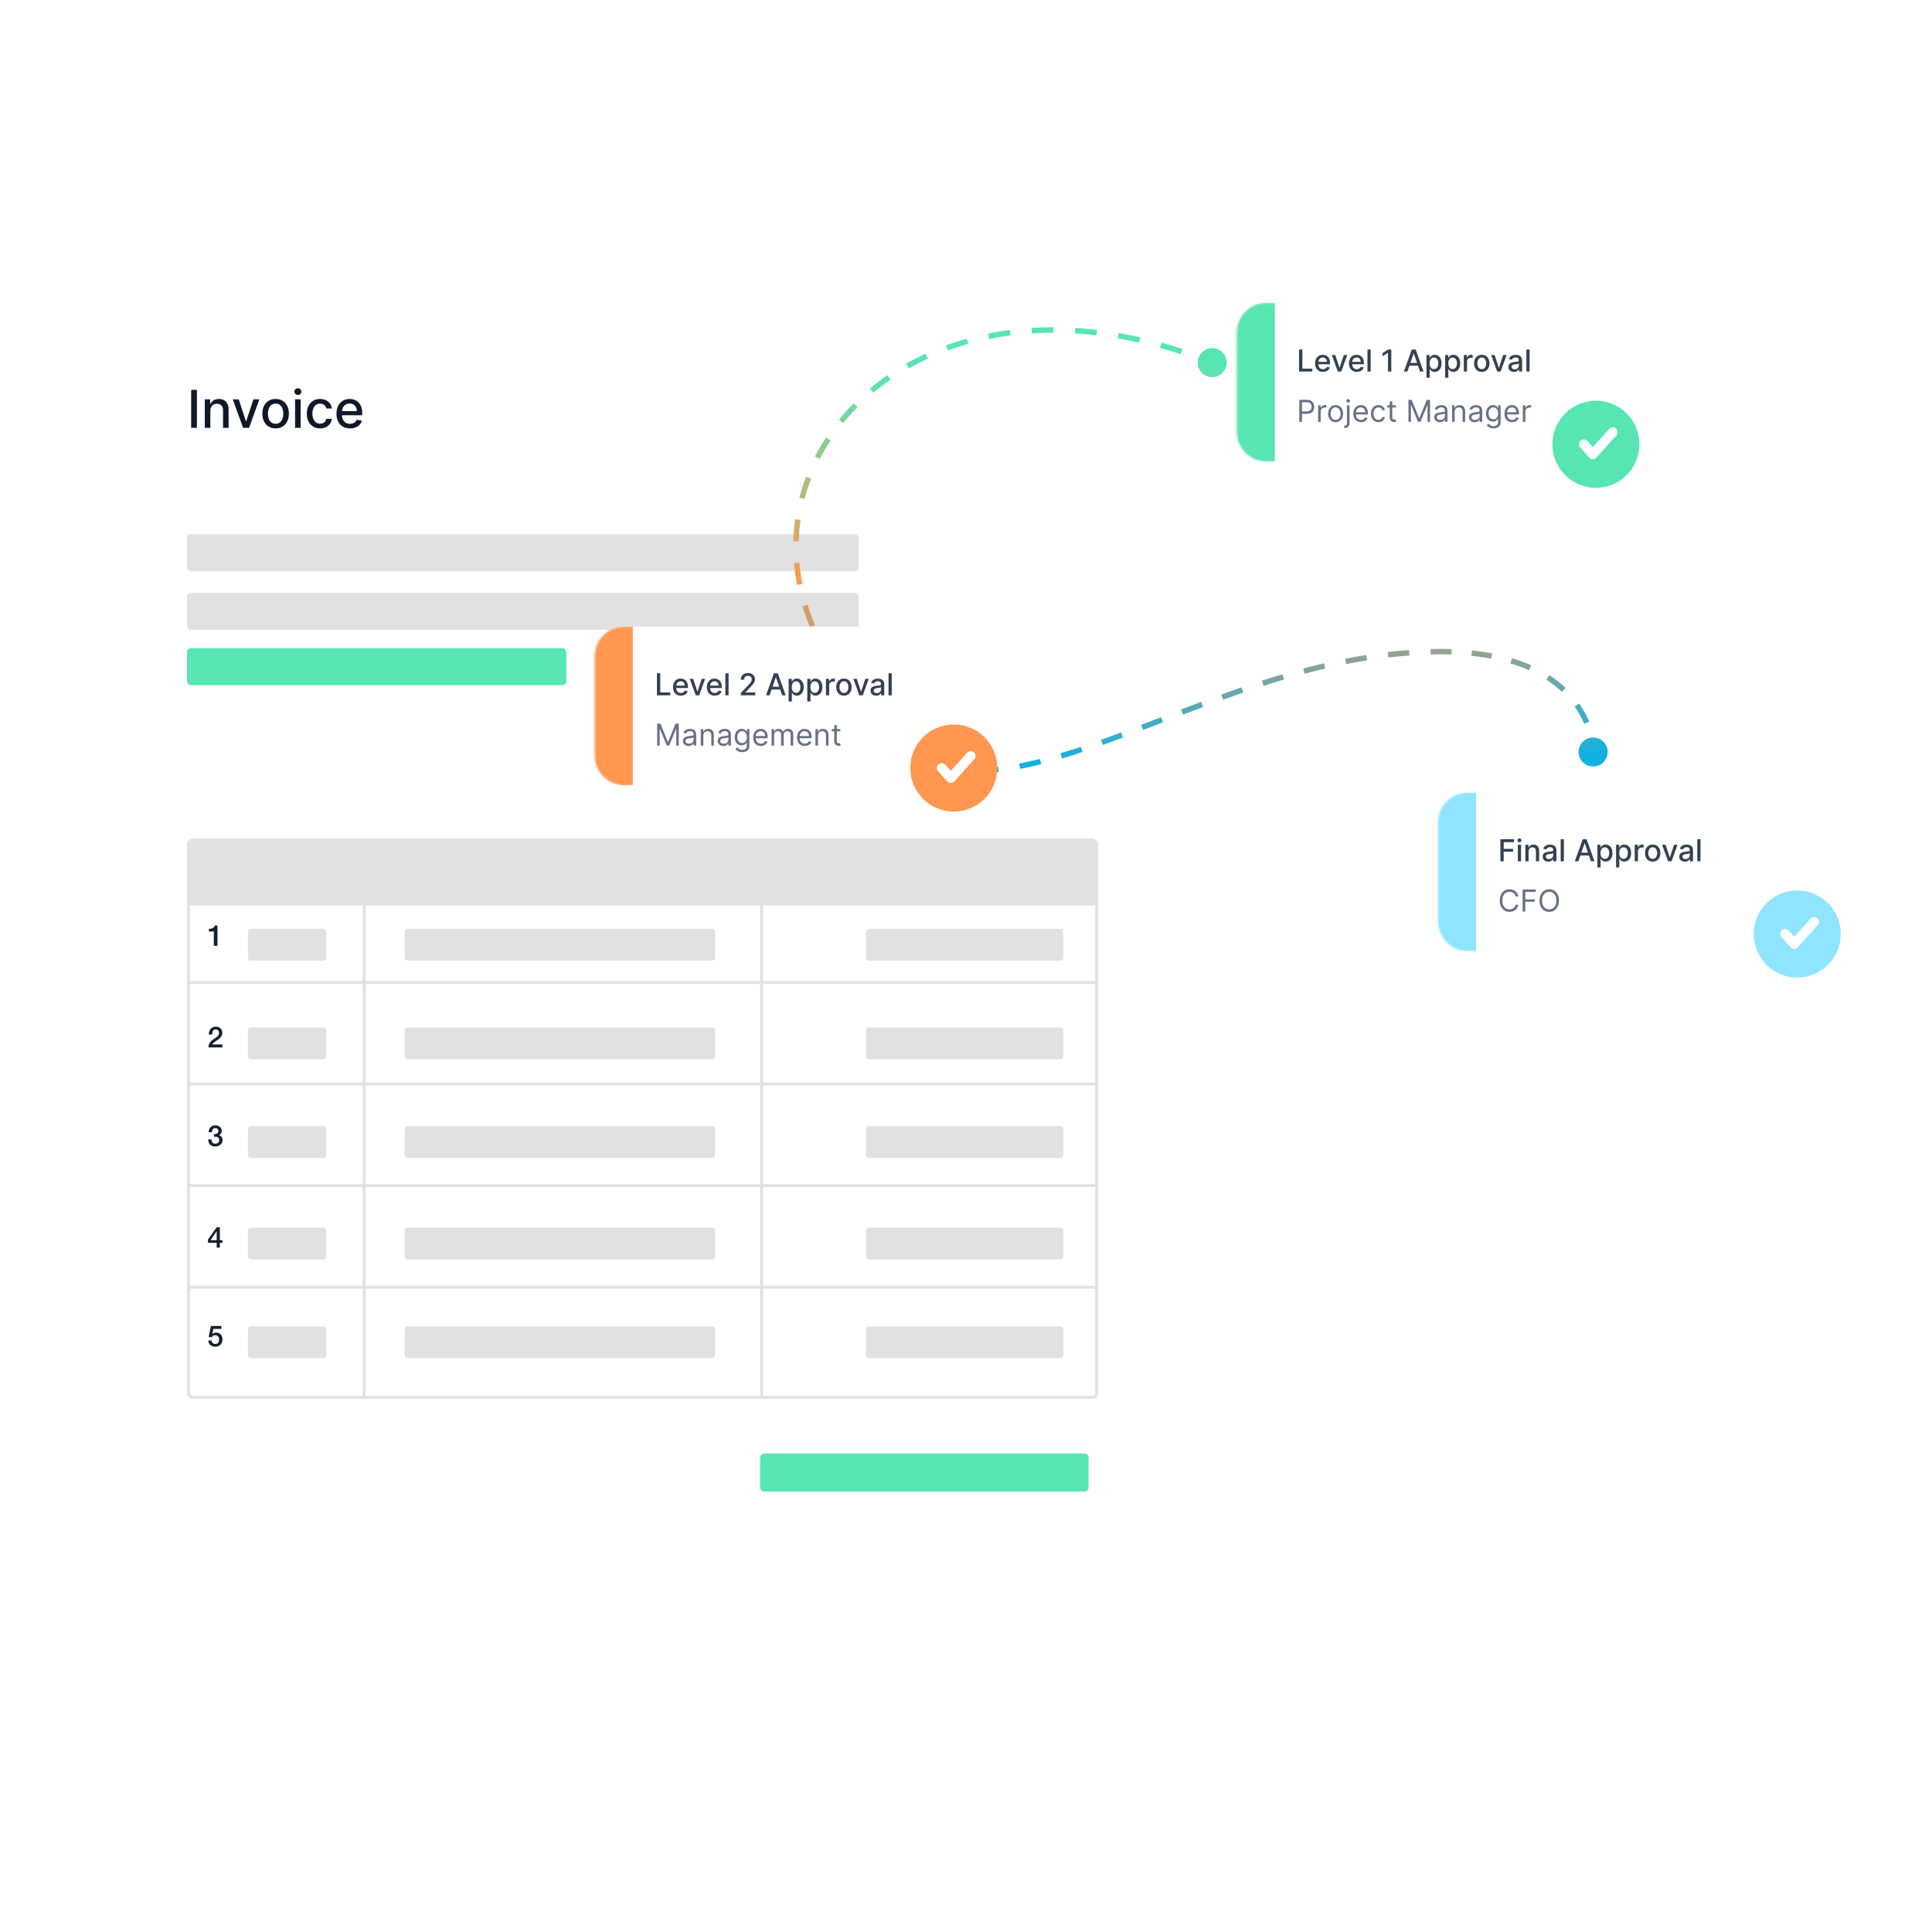 <?xml version="1.0" encoding="UTF-8"?> <svg xmlns="http://www.w3.org/2000/svg" width="1080" height="1080" viewBox="0 0 1080 1080" fill="none"><g clip-path="url(#clip0_3105_12053)"><g filter="url(#filter0_d_3105_12053)"><rect x="75.332" y="151" width="567.733" height="707.233" rx="24.331" fill="white"></rect><rect x="104.531" y="462.44" width="509.337" height="37.237" rx="3.244" fill="#E1E1E1"></rect><rect x="105.342" y="463.251" width="507.715" height="311.371" rx="2.433" stroke="#E1E1E1" stroke-width="1.622"></rect><rect x="104.531" y="292.123" width="375.497" height="20.706" rx="2.209" fill="#E1E1E1"></rect><rect x="104.531" y="324.909" width="375.497" height="20.706" rx="2.209" fill="#E1E1E1"></rect><rect x="104.531" y="355.833" width="212.046" height="20.706" rx="2.209" fill="#57E5B2"></rect><rect x="226.188" y="512.728" width="173.564" height="17.772" rx="1.622" fill="#E1E1E1"></rect><rect x="484.098" y="512.728" width="110.302" height="17.777" rx="1.622" fill="#E1E1E1"></rect><rect x="138.59" y="512.728" width="43.797" height="17.777" rx="1.622" fill="#E1E1E1"></rect><rect x="138.59" y="567.877" width="43.797" height="17.777" rx="1.622" fill="#E1E1E1"></rect><rect x="138.59" y="623.028" width="43.797" height="17.777" rx="1.622" fill="#E1E1E1"></rect><rect x="138.59" y="679.802" width="43.797" height="17.777" rx="1.622" fill="#E1E1E1"></rect><rect x="138.59" y="734.955" width="43.797" height="17.777" rx="1.622" fill="#E1E1E1"></rect><rect x="484.098" y="567.877" width="110.302" height="17.777" rx="1.622" fill="#E1E1E1"></rect><rect x="484.098" y="623.028" width="110.302" height="17.777" rx="1.622" fill="#E1E1E1"></rect><rect x="484.098" y="679.802" width="110.302" height="17.777" rx="1.622" fill="#E1E1E1"></rect><rect x="484.098" y="734.955" width="110.302" height="17.777" rx="1.622" fill="#E1E1E1"></rect><rect x="226.188" y="567.877" width="173.564" height="17.772" rx="1.622" fill="#E1E1E1"></rect><rect x="226.188" y="623.028" width="173.564" height="17.772" rx="1.622" fill="#E1E1E1"></rect><rect x="226.188" y="679.802" width="173.564" height="17.772" rx="1.622" fill="#E1E1E1"></rect><rect x="226.188" y="734.955" width="173.564" height="17.772" rx="1.622" fill="#E1E1E1"></rect><line x1="203.545" y1="489.158" x2="203.545" y2="775.143" stroke="#E1E1E1" stroke-width="1.622"></line><line x1="425.76" y1="489.158" x2="425.76" y2="775.143" stroke="#E1E1E1" stroke-width="1.622"></line><line x1="613.867" y1="542.737" x2="104.53" y2="542.737" stroke="#E1E1E1" stroke-width="1.622"></line><line x1="613.867" y1="599.509" x2="104.53" y2="599.509" stroke="#E1E1E1" stroke-width="1.622"></line><line x1="613.867" y1="656.283" x2="104.53" y2="656.283" stroke="#E1E1E1" stroke-width="1.622"></line><line x1="613.867" y1="713.055" x2="104.53" y2="713.055" stroke="#E1E1E1" stroke-width="1.622"></line><path d="M116.743 512.765C117.132 512.765 117.51 512.733 117.878 512.668C118.246 512.603 118.575 512.495 118.867 512.344C119.17 512.192 119.424 511.997 119.63 511.76C119.846 511.522 119.987 511.23 120.052 510.884H121.56V522.238H119.533V514.225H116.743V512.765Z" fill="#131F2E"></path><path d="M124.269 579.012H116.515C116.526 578.071 116.753 577.249 117.197 576.546C117.64 575.843 118.246 575.232 119.013 574.713C119.381 574.443 119.765 574.183 120.165 573.935C120.565 573.675 120.933 573.399 121.268 573.107C121.603 572.815 121.879 572.502 122.095 572.166C122.312 571.82 122.425 571.426 122.436 570.982C122.436 570.777 122.409 570.561 122.355 570.334C122.312 570.096 122.22 569.879 122.079 569.685C121.939 569.479 121.744 569.312 121.495 569.182C121.247 569.041 120.922 568.971 120.522 568.971C120.154 568.971 119.846 569.047 119.597 569.198C119.359 569.339 119.165 569.539 119.013 569.798C118.873 570.047 118.765 570.344 118.689 570.69C118.624 571.036 118.586 571.41 118.575 571.81H116.726C116.726 571.182 116.807 570.604 116.97 570.074C117.143 569.533 117.397 569.068 117.732 568.679C118.067 568.29 118.473 567.987 118.949 567.771C119.435 567.544 119.998 567.43 120.636 567.43C121.328 567.43 121.906 567.544 122.371 567.771C122.836 567.998 123.209 568.284 123.49 568.63C123.782 568.976 123.988 569.355 124.107 569.766C124.226 570.166 124.285 570.55 124.285 570.917C124.285 571.372 124.215 571.783 124.074 572.15C123.934 572.518 123.745 572.859 123.507 573.172C123.269 573.475 122.998 573.756 122.696 574.016C122.393 574.275 122.079 574.519 121.755 574.746C121.43 574.973 121.106 575.189 120.782 575.394C120.457 575.6 120.154 575.805 119.873 576.011C119.603 576.216 119.365 576.433 119.159 576.66C118.954 576.876 118.813 577.108 118.738 577.357H124.269V579.012Z" fill="#131F2E"></path><path d="M119.581 627.513C119.884 627.523 120.187 627.502 120.49 627.448C120.792 627.394 121.063 627.302 121.301 627.172C121.539 627.031 121.728 626.842 121.868 626.604C122.02 626.366 122.095 626.074 122.095 625.728C122.095 625.242 121.928 624.852 121.593 624.56C121.268 624.268 120.846 624.122 120.327 624.122C120.003 624.122 119.722 624.187 119.484 624.317C119.246 624.447 119.046 624.625 118.884 624.852C118.732 625.069 118.619 625.317 118.543 625.598C118.467 625.869 118.435 626.15 118.446 626.442H116.597C116.618 625.89 116.721 625.382 116.905 624.917C117.089 624.441 117.337 624.03 117.651 623.684C117.975 623.338 118.365 623.068 118.819 622.873C119.273 622.679 119.787 622.581 120.36 622.581C120.803 622.581 121.236 622.646 121.657 622.776C122.09 622.906 122.474 623.095 122.809 623.344C123.155 623.592 123.431 623.911 123.636 624.301C123.842 624.679 123.945 625.117 123.945 625.615C123.945 626.188 123.815 626.691 123.555 627.123C123.296 627.545 122.89 627.853 122.339 628.048V628.08C122.988 628.21 123.49 628.534 123.847 629.053C124.215 629.562 124.399 630.184 124.399 630.919C124.399 631.46 124.291 631.946 124.074 632.379C123.858 632.801 123.566 633.163 123.198 633.466C122.831 633.758 122.404 633.985 121.917 634.147C121.43 634.309 120.917 634.39 120.376 634.39C119.716 634.39 119.138 634.298 118.64 634.114C118.154 633.92 117.743 633.649 117.408 633.303C117.083 632.957 116.834 632.541 116.661 632.054C116.488 631.568 116.396 631.027 116.386 630.432H118.235C118.213 631.124 118.381 631.703 118.738 632.168C119.105 632.622 119.651 632.849 120.376 632.849C120.992 632.849 121.506 632.676 121.917 632.33C122.339 631.973 122.55 631.47 122.55 630.822C122.55 630.378 122.463 630.027 122.29 629.767C122.117 629.508 121.89 629.313 121.609 629.183C121.328 629.043 121.009 628.956 120.652 628.924C120.306 628.891 119.949 628.88 119.581 628.891V627.513Z" fill="#131F2E"></path><path d="M117.7 686.783H121.138V681.787H121.106L117.7 686.783ZM124.35 688.243H122.89V690.936H121.138V688.243H116.272V686.41L121.138 679.581H122.89V686.783H124.35V688.243Z" fill="#131F2E"></path><path d="M117.878 734.732H123.75V736.387H119.257L118.673 739.274L118.705 739.307C118.954 739.025 119.268 738.815 119.646 738.674C120.035 738.523 120.419 738.447 120.798 738.447C121.36 738.447 121.863 738.544 122.306 738.739C122.75 738.923 123.123 739.188 123.426 739.534C123.728 739.869 123.955 740.269 124.107 740.734C124.269 741.199 124.35 741.702 124.35 742.243C124.35 742.697 124.274 743.167 124.123 743.654C123.982 744.13 123.75 744.568 123.426 744.968C123.112 745.357 122.706 745.681 122.209 745.941C121.712 746.19 121.117 746.314 120.425 746.314C119.873 746.314 119.359 746.238 118.884 746.087C118.419 745.946 118.008 745.73 117.651 745.438C117.294 745.146 117.007 744.789 116.791 744.367C116.586 743.935 116.472 743.432 116.451 742.859H118.3C118.354 743.475 118.565 743.951 118.932 744.286C119.3 744.611 119.787 744.773 120.392 744.773C120.782 744.773 121.111 744.708 121.382 744.578C121.652 744.449 121.868 744.27 122.031 744.043C122.204 743.816 122.323 743.551 122.387 743.248C122.463 742.945 122.501 742.621 122.501 742.275C122.501 741.961 122.458 741.664 122.371 741.383C122.285 741.091 122.155 740.837 121.982 740.62C121.809 740.404 121.582 740.231 121.301 740.101C121.03 739.972 120.711 739.907 120.344 739.907C119.954 739.907 119.587 739.982 119.241 740.134C118.905 740.274 118.662 740.545 118.511 740.945H116.661L117.878 734.732Z" fill="#131F2E"></path><path d="M110.068 211.427V232.662H106.864V211.427H110.068ZM117.585 223.206V232.662H114.485V216.736H117.461V219.328H117.658C118.024 218.485 118.598 217.808 119.379 217.296C120.167 216.784 121.159 216.529 122.355 216.529C123.44 216.529 124.39 216.757 125.206 217.213C126.022 217.662 126.654 218.333 127.103 219.225C127.553 220.116 127.777 221.219 127.777 222.532V232.662H124.677V222.905C124.677 221.751 124.377 220.849 123.775 220.199C123.174 219.543 122.348 219.214 121.297 219.214C120.578 219.214 119.939 219.37 119.379 219.681C118.826 219.992 118.387 220.448 118.062 221.049C117.744 221.644 117.585 222.363 117.585 223.206ZM144.989 216.736L139.214 232.662H135.896L130.11 216.736H133.439L137.472 228.992H137.638L141.661 216.736H144.989ZM154.069 232.984C152.576 232.984 151.273 232.641 150.16 231.957C149.048 231.273 148.183 230.315 147.568 229.085C146.953 227.855 146.645 226.417 146.645 224.772C146.645 223.12 146.953 221.675 147.568 220.438C148.183 219.2 149.048 218.24 150.16 217.555C151.273 216.871 152.576 216.529 154.069 216.529C155.562 216.529 156.865 216.871 157.978 217.555C159.091 218.24 159.955 219.2 160.57 220.438C161.186 221.675 161.493 223.12 161.493 224.772C161.493 226.417 161.186 227.855 160.57 229.085C159.955 230.315 159.091 231.273 157.978 231.957C156.865 232.641 155.562 232.984 154.069 232.984ZM154.08 230.381C155.047 230.381 155.849 230.125 156.485 229.614C157.121 229.102 157.591 228.421 157.895 227.571C158.206 226.721 158.362 225.784 158.362 224.761C158.362 223.745 158.206 222.812 157.895 221.962C157.591 221.105 157.121 220.417 156.485 219.898C155.849 219.38 155.047 219.121 154.08 219.121C153.105 219.121 152.296 219.38 151.653 219.898C151.018 220.417 150.544 221.105 150.233 221.962C149.929 222.812 149.777 223.745 149.777 224.761C149.777 225.784 149.929 226.721 150.233 227.571C150.544 228.421 151.018 229.102 151.653 229.614C152.296 230.125 153.105 230.381 154.08 230.381ZM164.954 232.662V216.736H168.054V232.662H164.954ZM166.519 214.279C165.98 214.279 165.517 214.099 165.13 213.74C164.75 213.373 164.56 212.938 164.56 212.433C164.56 211.922 164.75 211.486 165.13 211.127C165.517 210.76 165.98 210.577 166.519 210.577C167.058 210.577 167.518 210.76 167.898 211.127C168.285 211.486 168.479 211.922 168.479 212.433C168.479 212.938 168.285 213.373 167.898 213.74C167.518 214.099 167.058 214.279 166.519 214.279ZM178.933 232.984C177.392 232.984 176.064 232.634 174.951 231.936C173.845 231.231 172.995 230.26 172.401 229.023C171.806 227.785 171.509 226.368 171.509 224.772C171.509 223.154 171.813 221.727 172.422 220.489C173.03 219.245 173.887 218.274 174.993 217.576C176.099 216.878 177.402 216.529 178.902 216.529C180.112 216.529 181.19 216.753 182.137 217.203C183.084 217.645 183.848 218.267 184.428 219.069C185.016 219.871 185.365 220.807 185.475 221.879H182.458C182.292 221.132 181.912 220.489 181.318 219.95C180.73 219.411 179.942 219.142 178.954 219.142C178.09 219.142 177.333 219.37 176.683 219.826C176.04 220.275 175.539 220.918 175.18 221.754C174.82 222.584 174.64 223.565 174.64 224.699C174.64 225.86 174.817 226.863 175.169 227.706C175.522 228.549 176.019 229.202 176.662 229.666C177.312 230.129 178.076 230.36 178.954 230.36C179.541 230.36 180.073 230.253 180.55 230.039C181.034 229.818 181.439 229.503 181.764 229.095C182.095 228.688 182.327 228.197 182.458 227.623H185.475C185.365 228.653 185.03 229.572 184.47 230.381C183.91 231.19 183.16 231.826 182.22 232.289C181.287 232.752 180.191 232.984 178.933 232.984ZM195.655 232.984C194.086 232.984 192.734 232.648 191.601 231.978C190.474 231.3 189.603 230.35 188.988 229.126C188.38 227.896 188.075 226.455 188.075 224.803C188.075 223.171 188.38 221.734 188.988 220.489C189.603 219.245 190.46 218.274 191.559 217.576C192.665 216.878 193.958 216.529 195.437 216.529C196.336 216.529 197.207 216.677 198.05 216.975C198.893 217.272 199.65 217.738 200.321 218.374C200.991 219.01 201.52 219.836 201.907 220.852C202.294 221.862 202.488 223.089 202.488 224.533V225.632H189.828V223.31H199.45C199.45 222.494 199.284 221.772 198.952 221.143C198.62 220.507 198.154 220.006 197.552 219.639C196.958 219.273 196.26 219.09 195.458 219.09C194.587 219.09 193.826 219.304 193.177 219.733C192.534 220.154 192.036 220.707 191.684 221.392C191.338 222.069 191.165 222.805 191.165 223.6V225.415C191.165 226.479 191.352 227.385 191.725 228.131C192.105 228.878 192.634 229.448 193.311 229.842C193.989 230.229 194.78 230.423 195.686 230.423C196.273 230.423 196.809 230.34 197.293 230.174C197.777 230.001 198.195 229.745 198.548 229.406C198.9 229.068 199.17 228.65 199.356 228.152L202.291 228.681C202.056 229.545 201.634 230.302 201.026 230.951C200.424 231.594 199.667 232.095 198.755 232.455C197.849 232.807 196.816 232.984 195.655 232.984Z" fill="#101828"></path><rect x="424.949" y="806.059" width="183.571" height="21.256" rx="2.209" fill="#57E5B2"></rect></g><path d="M669.525 202.695C669.525 207.175 673.157 210.806 677.637 210.806C682.117 210.806 685.749 207.175 685.749 202.695C685.749 198.215 682.117 194.583 677.637 194.583C673.157 194.583 669.525 198.215 669.525 202.695ZM451.964 344.267L453.393 343.748L451.964 344.267ZM882.473 420.367C882.473 424.847 886.105 428.479 890.585 428.479C895.065 428.479 898.696 424.847 898.696 420.367C898.696 415.887 895.065 412.255 890.585 412.255C886.105 412.255 882.473 415.887 882.473 420.367ZM677.637 202.695L678.198 201.281C676.27 200.516 674.35 199.776 672.436 199.062L671.904 200.487L671.372 201.912C673.266 202.619 675.167 203.351 677.076 204.108L677.637 202.695ZM660.459 196.489L660.93 195.043C657.009 193.767 653.12 192.599 649.265 191.534L648.86 193L648.456 194.466C652.266 195.518 656.111 196.674 659.989 197.935L660.459 196.489ZM637.068 190.043L637.403 188.559C633.359 187.649 629.356 186.854 625.397 186.171L625.139 187.669L624.88 189.168C628.788 189.842 632.74 190.627 636.734 191.527L637.068 190.043ZM613.111 185.922L613.289 184.411C609.175 183.927 605.113 183.565 601.104 183.321L601.012 184.839L600.92 186.357C604.87 186.597 608.876 186.954 612.934 187.432L613.111 185.922ZM588.873 184.462L588.875 182.941C584.731 182.937 580.653 183.063 576.642 183.312L576.736 184.83L576.831 186.348C580.777 186.103 584.792 185.979 588.872 185.983L588.873 184.462ZM564.65 185.981L564.455 184.473C560.346 185.003 556.318 185.668 552.373 186.461L552.673 187.952L552.972 189.443C556.847 188.664 560.805 188.011 564.845 187.49L564.65 185.981ZM540.871 190.773L540.463 189.308C536.474 190.418 532.584 191.665 528.798 193.041L529.317 194.47L529.837 195.9C533.549 194.551 537.365 193.328 541.279 192.238L540.871 190.773ZM518.063 199.077L517.43 197.695C513.66 199.42 510.01 201.281 506.487 203.269L507.234 204.594L507.982 205.918C511.43 203.973 515.003 202.151 518.696 200.46L518.063 199.077ZM496.93 211.017L496.068 209.763C492.659 212.105 489.393 214.576 486.279 217.165L487.252 218.335L488.224 219.504C491.266 216.975 494.457 214.56 497.791 212.271L496.93 211.017ZM478.294 226.533L477.214 225.462C474.301 228.398 471.559 231.452 468.994 234.612L470.174 235.571L471.355 236.529C473.856 233.448 476.531 230.47 479.374 227.604L478.294 226.533ZM463.018 245.375L461.745 244.543C459.49 247.995 457.43 251.545 455.572 255.184L456.927 255.875L458.281 256.567C460.089 253.026 462.095 249.569 464.291 246.207L463.018 245.375ZM452.002 266.975L450.58 266.436C449.124 270.276 447.882 274.192 446.862 278.171L448.335 278.549L449.809 278.926C450.8 275.058 452.008 271.25 453.425 267.515L452.002 266.975ZM445.989 290.46L444.482 290.25C443.921 294.294 443.584 298.387 443.479 302.516L445 302.555L446.52 302.593C446.622 298.579 446.949 294.6 447.495 290.669L445.989 290.46ZM445.37 314.696L443.855 314.826C444.203 318.87 444.774 322.936 445.576 327.012L447.068 326.719L448.561 326.425C447.78 322.456 447.224 318.499 446.885 314.565L445.37 314.696ZM450.026 338.479L448.572 338.925C449.172 340.879 449.825 342.833 450.534 344.786L451.964 344.267L453.393 343.748C452.702 341.843 452.065 339.937 451.48 338.032L450.026 338.479ZM451.964 344.267L450.534 344.786C451.252 346.765 451.978 348.705 452.71 350.605L454.129 350.058L455.548 349.511C454.823 347.63 454.105 345.709 453.393 343.748L451.964 344.267ZM458.61 360.99L457.216 361.598C458.896 365.45 460.611 369.116 462.36 372.604L463.72 371.922L465.079 371.24C463.356 367.804 461.664 364.187 460.004 360.382L458.61 360.99ZM469.445 382.489L468.133 383.258C470.257 386.881 472.429 390.272 474.647 393.441L475.893 392.568L477.139 391.696C474.971 388.598 472.843 385.277 470.757 381.719L469.445 382.489ZM483.211 402.018L482.058 403.01C484.806 406.205 487.621 409.104 490.501 411.724L491.524 410.599L492.548 409.474C489.765 406.942 487.036 404.133 484.363 401.026L483.211 402.018ZM500.9 417.988L500.05 419.249C503.503 421.577 507.038 423.562 510.653 425.229L511.29 423.848L511.927 422.467C508.462 420.869 505.069 418.965 501.75 416.727L500.9 417.988ZM522.52 427.943L522.117 429.41C526.026 430.485 530.013 431.247 534.074 431.729L534.254 430.219L534.433 428.709C530.513 428.243 526.677 427.509 522.924 426.477L522.52 427.943ZM546.197 430.849L546.209 432.37C550.182 432.336 554.22 432.08 558.319 431.63L558.153 430.118L557.987 428.606C553.978 429.047 550.044 429.295 546.184 429.328L546.197 430.849ZM570.009 428.323L570.293 429.818C574.171 429.082 578.103 428.203 582.087 427.201L581.717 425.726L581.346 424.251C577.412 425.24 573.539 426.106 569.726 426.829L570.009 428.323ZM593.256 422.541L593.691 423.998C597.468 422.871 601.289 421.655 605.154 420.366L604.673 418.923L604.192 417.481C600.353 418.761 596.562 419.967 592.821 421.083L593.256 422.541ZM615.994 415L616.507 416.431C620.221 415.101 623.974 413.719 627.764 412.3L627.231 410.875L626.697 409.451C622.917 410.867 619.178 412.243 615.481 413.568L615.994 415ZM638.419 406.63L638.964 408.05C642.653 406.636 646.379 405.198 650.137 403.749L649.59 402.33L649.042 400.911C645.283 402.361 641.561 403.797 637.875 405.21L638.419 406.63ZM660.766 398.034L661.309 399.455C665.009 398.041 668.739 396.627 672.501 395.222L671.969 393.797L671.437 392.372C667.666 393.781 663.928 395.198 660.223 396.614L660.766 398.034ZM683.217 389.667L683.732 391.098C687.464 389.754 691.225 388.429 695.015 387.131L694.523 385.692L694.03 384.253C690.223 385.557 686.447 386.887 682.701 388.236L683.217 389.667ZM705.899 381.919L706.363 383.367C710.14 382.157 713.944 380.982 717.775 379.853L717.344 378.394L716.914 376.935C713.059 378.072 709.232 379.253 705.435 380.47L705.899 381.919ZM728.871 375.161L729.261 376.631C733.093 375.614 736.951 374.649 740.834 373.744L740.489 372.263L740.144 370.782C736.229 371.693 732.341 372.666 728.48 373.691L728.871 375.161ZM752.198 369.744L752.492 371.236C756.381 370.47 760.294 369.772 764.231 369.15L763.994 367.648L763.756 366.145C759.78 366.774 755.829 367.478 751.904 368.251L752.198 369.744ZM775.868 366.018L776.043 367.529C779.969 367.073 783.918 366.7 787.89 366.415L787.781 364.898L787.673 363.381C783.655 363.669 779.661 364.047 775.693 364.507L775.868 366.018ZM799.734 364.322L799.771 365.843C801.757 365.794 803.748 365.769 805.745 365.769V364.248V362.727C803.723 362.727 801.707 362.753 799.696 362.802L799.734 364.322ZM805.745 364.248V365.769C807.661 365.769 809.534 365.799 811.365 365.856L811.412 364.336L811.46 362.815C809.597 362.757 807.692 362.727 805.745 362.727V364.248ZM822.681 365.078L822.525 366.591C826.421 366.992 830.093 367.532 833.553 368.193L833.838 366.699L834.123 365.205C830.574 364.527 826.816 363.975 822.836 363.565L822.681 365.078ZM844.785 369.373L844.345 370.829C848.101 371.966 851.548 373.261 854.709 374.68L855.332 373.293L855.955 371.905C852.67 370.431 849.102 369.09 845.226 367.917L844.785 369.373ZM865.246 378.671L864.417 379.946C867.705 382.085 870.57 384.368 873.062 386.723L874.106 385.617L875.151 384.512C872.526 382.032 869.517 379.635 866.075 377.396L865.246 378.671ZM881.496 394.13L880.252 395.006C882.544 398.261 884.277 401.503 885.574 404.561L886.975 403.968L888.375 403.374C886.999 400.129 885.163 396.697 882.74 393.255L881.496 394.13ZM890.153 414.753L888.652 414.999C889.017 417.221 889.113 419.041 889.065 420.309L890.585 420.367L892.104 420.425C892.162 418.918 892.045 416.891 891.654 414.507L890.153 414.753Z" fill="url(#paint0_linear_3105_12053)"></path><g filter="url(#filter1_d_3105_12053)"><mask id="path-36-inside-1_3105_12053" fill="white"><path d="M691.355 179.898C691.355 170.658 698.846 163.168 708.086 163.168H875.408C884.648 163.168 892.138 170.658 892.138 179.898V235.197C892.138 244.437 884.648 251.927 875.408 251.927H708.086C698.846 251.927 691.355 244.437 691.355 235.197V179.898Z"></path></mask><path d="M691.355 179.898C691.355 170.658 698.846 163.168 708.086 163.168H875.408C884.648 163.168 892.138 170.658 892.138 179.898V235.197C892.138 244.437 884.648 251.927 875.408 251.927H708.086C698.846 251.927 691.355 244.437 691.355 235.197V179.898Z" fill="white"></path><path d="M691.355 163.168H892.138H691.355ZM892.138 251.927H691.355H892.138ZM708.086 251.927C687.086 251.927 670.062 234.903 670.062 213.904V201.191C670.062 180.192 687.086 163.168 708.086 163.168H712.648C712.648 163.168 712.648 170.658 712.648 179.898V235.197C712.648 244.437 712.648 251.927 712.648 251.927H708.086ZM892.138 163.168V251.927V163.168Z" fill="#57E5B2" mask="url(#path-36-inside-1_3105_12053)"></path><path d="M726.175 201.604V189.307H728.03V200.006H733.602V201.604H726.175ZM739.55 201.79C738.641 201.79 737.858 201.596 737.202 201.207C736.55 200.815 736.045 200.265 735.689 199.556C735.337 198.844 735.161 198.009 735.161 197.052C735.161 196.108 735.337 195.275 735.689 194.555C736.045 193.834 736.542 193.272 737.178 192.867C737.818 192.463 738.567 192.261 739.424 192.261C739.944 192.261 740.448 192.347 740.937 192.519C741.425 192.691 741.863 192.961 742.252 193.33C742.64 193.698 742.946 194.176 743.17 194.765C743.394 195.349 743.506 196.06 743.506 196.896V197.533H736.175V196.188H741.747C741.747 195.715 741.651 195.297 741.459 194.933C741.267 194.565 740.997 194.274 740.648 194.062C740.304 193.85 739.9 193.744 739.436 193.744C738.931 193.744 738.491 193.868 738.115 194.116C737.742 194.36 737.454 194.681 737.25 195.077C737.05 195.469 736.95 195.895 736.95 196.356V197.407C736.95 198.023 737.058 198.547 737.274 198.98C737.494 199.412 737.8 199.742 738.193 199.97C738.585 200.195 739.043 200.307 739.568 200.307C739.908 200.307 740.218 200.259 740.498 200.162C740.779 200.062 741.021 199.914 741.225 199.718C741.429 199.522 741.585 199.28 741.693 198.992L743.392 199.298C743.256 199.798 743.012 200.237 742.66 200.613C742.312 200.985 741.873 201.275 741.345 201.483C740.821 201.688 740.222 201.79 739.55 201.79ZM753.124 192.381L749.779 201.604H747.858L744.508 192.381H746.435L748.771 199.478H748.867L751.196 192.381H753.124ZM758.472 201.79C757.563 201.79 756.781 201.596 756.124 201.207C755.472 200.815 754.968 200.265 754.611 199.556C754.259 198.844 754.083 198.009 754.083 197.052C754.083 196.108 754.259 195.275 754.611 194.555C754.968 193.834 755.464 193.272 756.1 192.867C756.741 192.463 757.489 192.261 758.346 192.261C758.866 192.261 759.371 192.347 759.859 192.519C760.347 192.691 760.786 192.961 761.174 193.33C761.562 193.698 761.869 194.176 762.093 194.765C762.317 195.349 762.429 196.06 762.429 196.896V197.533H755.098V196.188H760.67C760.67 195.715 760.574 195.297 760.381 194.933C760.189 194.565 759.919 194.274 759.571 194.062C759.227 193.85 758.822 193.744 758.358 193.744C757.854 193.744 757.413 193.868 757.037 194.116C756.665 194.36 756.377 194.681 756.172 195.077C755.972 195.469 755.872 195.895 755.872 196.356V197.407C755.872 198.023 755.98 198.547 756.196 198.98C756.417 199.412 756.723 199.742 757.115 199.97C757.507 200.195 757.966 200.307 758.49 200.307C758.83 200.307 759.141 200.259 759.421 200.162C759.701 200.062 759.943 199.914 760.147 199.718C760.351 199.522 760.508 199.28 760.616 198.992L762.315 199.298C762.179 199.798 761.935 200.237 761.582 200.613C761.234 200.985 760.796 201.275 760.267 201.483C759.743 201.688 759.145 201.79 758.472 201.79ZM766.216 189.307V201.604H764.421V189.307H766.216ZM777.747 189.307V201.604H775.886V191.168H775.814L772.872 193.089V191.312L775.94 189.307H777.747ZM786.755 201.604H784.786L789.211 189.307H791.354L795.78 201.604H793.81L790.334 191.54H790.238L786.755 201.604ZM787.085 196.788H793.474V198.349H787.085V196.788ZM797.411 205.062V192.381H799.165V193.876H799.315C799.419 193.684 799.569 193.462 799.765 193.21C799.961 192.957 800.233 192.737 800.582 192.549C800.93 192.357 801.39 192.261 801.962 192.261C802.707 192.261 803.371 192.449 803.956 192.825C804.54 193.202 804.999 193.744 805.331 194.452C805.667 195.161 805.835 196.014 805.835 197.01C805.835 198.007 805.669 198.862 805.337 199.574C805.005 200.283 804.548 200.829 803.968 201.213C803.387 201.594 802.725 201.784 801.981 201.784C801.42 201.784 800.962 201.69 800.606 201.501C800.253 201.313 799.977 201.093 799.777 200.841C799.577 200.589 799.423 200.365 799.315 200.168H799.207V205.062H797.411ZM799.171 196.992C799.171 197.641 799.265 198.209 799.453 198.697C799.641 199.186 799.913 199.568 800.269 199.844C800.626 200.116 801.062 200.253 801.578 200.253C802.115 200.253 802.563 200.11 802.923 199.826C803.283 199.538 803.556 199.148 803.74 198.655C803.928 198.163 804.022 197.609 804.022 196.992C804.022 196.384 803.93 195.837 803.746 195.353C803.566 194.869 803.293 194.486 802.929 194.206C802.569 193.926 802.119 193.786 801.578 193.786C801.058 193.786 800.618 193.92 800.257 194.188C799.901 194.456 799.631 194.831 799.447 195.311C799.263 195.791 799.171 196.352 799.171 196.992ZM807.847 205.062V192.381H809.6V193.876H809.75C809.854 193.684 810.004 193.462 810.2 193.21C810.396 192.957 810.669 192.737 811.017 192.549C811.365 192.357 811.825 192.261 812.398 192.261C813.142 192.261 813.807 192.449 814.391 192.825C814.976 193.202 815.434 193.744 815.766 194.452C816.103 195.161 816.271 196.014 816.271 197.01C816.271 198.007 816.105 198.862 815.772 199.574C815.44 200.283 814.984 200.829 814.403 201.213C813.823 201.594 813.16 201.784 812.416 201.784C811.856 201.784 811.397 201.69 811.041 201.501C810.689 201.313 810.412 201.093 810.212 200.841C810.012 200.589 809.858 200.365 809.75 200.168H809.642V205.062H807.847ZM809.606 196.992C809.606 197.641 809.7 198.209 809.888 198.697C810.076 199.186 810.348 199.568 810.705 199.844C811.061 200.116 811.497 200.253 812.014 200.253C812.55 200.253 812.998 200.11 813.359 199.826C813.719 199.538 813.991 199.148 814.175 198.655C814.363 198.163 814.457 197.609 814.457 196.992C814.457 196.384 814.365 195.837 814.181 195.353C814.001 194.869 813.729 194.486 813.365 194.206C813.004 193.926 812.554 193.786 812.014 193.786C811.493 193.786 811.053 193.92 810.693 194.188C810.336 194.456 810.066 194.831 809.882 195.311C809.698 195.791 809.606 196.352 809.606 196.992ZM818.282 201.604V192.381H820.017V193.846H820.113C820.281 193.35 820.578 192.959 821.002 192.675C821.43 192.387 821.915 192.243 822.455 192.243C822.567 192.243 822.699 192.247 822.851 192.255C823.007 192.263 823.13 192.273 823.218 192.285V194.002C823.146 193.982 823.017 193.96 822.833 193.936C822.649 193.908 822.465 193.894 822.281 193.894C821.857 193.894 821.478 193.984 821.146 194.164C820.818 194.34 820.558 194.587 820.366 194.903C820.173 195.215 820.077 195.571 820.077 195.972V201.604H818.282ZM828.326 201.79C827.461 201.79 826.707 201.592 826.062 201.195C825.418 200.799 824.917 200.245 824.561 199.532C824.205 198.82 824.027 197.987 824.027 197.034C824.027 196.078 824.205 195.241 824.561 194.524C824.917 193.808 825.418 193.252 826.062 192.855C826.707 192.459 827.461 192.261 828.326 192.261C829.19 192.261 829.945 192.459 830.589 192.855C831.234 193.252 831.734 193.808 832.09 194.524C832.447 195.241 832.625 196.078 832.625 197.034C832.625 197.987 832.447 198.82 832.09 199.532C831.734 200.245 831.234 200.799 830.589 201.195C829.945 201.592 829.19 201.79 828.326 201.79ZM828.332 200.283C828.892 200.283 829.356 200.134 829.725 199.838C830.093 199.542 830.365 199.148 830.541 198.655C830.721 198.163 830.811 197.621 830.811 197.028C830.811 196.44 830.721 195.899 830.541 195.407C830.365 194.911 830.093 194.512 829.725 194.212C829.356 193.912 828.892 193.762 828.332 193.762C827.767 193.762 827.299 193.912 826.927 194.212C826.558 194.512 826.284 194.911 826.104 195.407C825.928 195.899 825.84 196.44 825.84 197.028C825.84 197.621 825.928 198.163 826.104 198.655C826.284 199.148 826.558 199.542 826.927 199.838C827.299 200.134 827.767 200.283 828.332 200.283ZM842.205 192.381L838.86 201.604H836.939L833.588 192.381H835.516L837.851 199.478H837.948L840.277 192.381H842.205ZM846.311 201.808C845.727 201.808 845.199 201.7 844.726 201.483C844.254 201.263 843.88 200.945 843.604 200.529C843.331 200.112 843.195 199.602 843.195 198.998C843.195 198.477 843.295 198.049 843.495 197.713C843.696 197.377 843.966 197.11 844.306 196.914C844.646 196.718 845.027 196.57 845.447 196.47C845.867 196.37 846.295 196.294 846.732 196.242C847.284 196.178 847.732 196.126 848.077 196.086C848.421 196.042 848.671 195.972 848.827 195.875C848.983 195.779 849.061 195.623 849.061 195.407V195.365C849.061 194.841 848.913 194.434 848.617 194.146C848.325 193.858 847.889 193.714 847.308 193.714C846.704 193.714 846.227 193.848 845.879 194.116C845.535 194.38 845.297 194.675 845.165 194.999L843.477 194.615C843.678 194.054 843.97 193.602 844.354 193.258C844.742 192.909 845.189 192.657 845.693 192.501C846.197 192.341 846.728 192.261 847.284 192.261C847.652 192.261 848.043 192.305 848.455 192.393C848.871 192.477 849.26 192.633 849.62 192.861C849.984 193.089 850.282 193.416 850.514 193.84C850.747 194.26 850.863 194.807 850.863 195.479V201.604H849.109V200.343H849.037C848.921 200.575 848.747 200.803 848.515 201.027C848.283 201.251 847.985 201.437 847.62 201.586C847.256 201.734 846.82 201.808 846.311 201.808ZM846.702 200.367C847.198 200.367 847.622 200.269 847.975 200.072C848.331 199.876 848.601 199.62 848.785 199.304C848.973 198.984 849.067 198.641 849.067 198.277V197.088C849.003 197.152 848.879 197.212 848.695 197.268C848.515 197.32 848.309 197.367 848.077 197.407C847.845 197.443 847.618 197.477 847.398 197.509C847.178 197.537 846.994 197.561 846.846 197.581C846.498 197.625 846.179 197.699 845.891 197.803C845.607 197.907 845.379 198.057 845.207 198.253C845.039 198.445 844.955 198.701 844.955 199.022C844.955 199.466 845.119 199.802 845.447 200.03C845.775 200.255 846.193 200.367 846.702 200.367ZM855.049 189.307V201.604H853.254V189.307H855.049Z" fill="#344054"></path><path d="M726.313 229.718V217.421H730.468C731.433 217.421 732.221 217.595 732.834 217.943C733.45 218.288 733.907 218.754 734.203 219.342C734.499 219.931 734.647 220.587 734.647 221.312C734.647 222.036 734.499 222.695 734.203 223.287C733.911 223.88 733.458 224.352 732.846 224.704C732.233 225.052 731.449 225.227 730.492 225.227H727.514V223.906H730.444C731.105 223.906 731.635 223.792 732.035 223.563C732.436 223.335 732.726 223.027 732.906 222.639C733.09 222.246 733.182 221.804 733.182 221.312C733.182 220.819 733.09 220.379 732.906 219.991C732.726 219.603 732.434 219.298 732.029 219.078C731.625 218.854 731.089 218.742 730.42 218.742H727.802V229.718H726.313ZM736.854 229.718V220.495H738.223V221.888H738.319C738.487 221.432 738.791 221.062 739.231 220.777C739.672 220.493 740.168 220.351 740.721 220.351C740.825 220.351 740.955 220.353 741.111 220.357C741.267 220.361 741.385 220.367 741.465 220.375V221.816C741.417 221.804 741.307 221.786 741.135 221.762C740.967 221.734 740.789 221.72 740.6 221.72C740.152 221.72 739.752 221.814 739.4 222.002C739.051 222.186 738.775 222.443 738.571 222.771C738.371 223.095 738.271 223.465 738.271 223.882V229.718H736.854ZM746.611 229.91C745.778 229.91 745.048 229.712 744.419 229.315C743.795 228.919 743.306 228.365 742.954 227.652C742.606 226.94 742.432 226.107 742.432 225.155C742.432 224.194 742.606 223.355 742.954 222.639C743.306 221.922 743.795 221.366 744.419 220.97C745.048 220.573 745.778 220.375 746.611 220.375C747.443 220.375 748.172 220.573 748.796 220.97C749.425 221.366 749.913 221.922 750.261 222.639C750.614 223.355 750.79 224.194 750.79 225.155C750.79 226.107 750.614 226.94 750.261 227.652C749.913 228.365 749.425 228.919 748.796 229.315C748.172 229.712 747.443 229.91 746.611 229.91ZM746.611 228.637C747.243 228.637 747.764 228.475 748.172 228.151C748.58 227.826 748.882 227.4 749.078 226.872C749.275 226.343 749.373 225.771 749.373 225.155C749.373 224.538 749.275 223.964 749.078 223.431C748.882 222.899 748.58 222.469 748.172 222.14C747.764 221.812 747.243 221.648 746.611 221.648C745.978 221.648 745.458 221.812 745.05 222.14C744.641 222.469 744.339 222.899 744.143 223.431C743.947 223.964 743.849 224.538 743.849 225.155C743.849 225.771 743.947 226.343 744.143 226.872C744.339 227.4 744.641 227.826 745.05 228.151C745.458 228.475 745.978 228.637 746.611 228.637ZM752.953 220.495H754.37V230.39C754.37 230.959 754.272 231.451 754.075 231.867C753.883 232.284 753.591 232.606 753.199 232.834C752.811 233.062 752.32 233.176 751.728 233.176C751.68 233.176 751.632 233.176 751.584 233.176C751.536 233.176 751.488 233.176 751.44 233.176V231.855C751.488 231.855 751.532 231.855 751.572 231.855C751.612 231.855 751.656 231.855 751.704 231.855C752.136 231.855 752.452 231.727 752.652 231.471C752.853 231.219 752.953 230.859 752.953 230.39V220.495ZM753.649 218.958C753.373 218.958 753.135 218.864 752.935 218.676C752.739 218.488 752.64 218.262 752.64 217.997C752.64 217.733 752.739 217.507 752.935 217.319C753.135 217.131 753.373 217.037 753.649 217.037C753.925 217.037 754.162 217.131 754.358 217.319C754.558 217.507 754.658 217.733 754.658 217.997C754.658 218.262 754.558 218.488 754.358 218.676C754.162 218.864 753.925 218.958 753.649 218.958ZM760.832 229.91C759.943 229.91 759.177 229.714 758.532 229.321C757.892 228.925 757.397 228.373 757.049 227.664C756.705 226.952 756.533 226.123 756.533 225.179C756.533 224.234 756.705 223.401 757.049 222.681C757.397 221.956 757.882 221.392 758.502 220.988C759.127 220.579 759.855 220.375 760.688 220.375C761.168 220.375 761.642 220.455 762.111 220.615C762.579 220.775 763.005 221.036 763.39 221.396C763.774 221.752 764.08 222.224 764.308 222.813C764.536 223.401 764.65 224.126 764.65 224.986V225.587H757.541V224.362H763.209C763.209 223.842 763.105 223.377 762.897 222.969C762.693 222.561 762.401 222.238 762.021 222.002C761.644 221.766 761.2 221.648 760.688 221.648C760.123 221.648 759.635 221.788 759.223 222.068C758.814 222.345 758.5 222.705 758.28 223.149C758.06 223.593 757.95 224.07 757.95 224.578V225.395C757.95 226.091 758.07 226.682 758.31 227.166C758.554 227.646 758.892 228.013 759.325 228.265C759.757 228.513 760.259 228.637 760.832 228.637C761.204 228.637 761.54 228.585 761.841 228.481C762.145 228.373 762.407 228.213 762.627 228.001C762.847 227.784 763.017 227.516 763.137 227.196L764.506 227.58C764.362 228.045 764.12 228.453 763.78 228.805C763.44 229.153 763.019 229.426 762.519 229.622C762.019 229.814 761.456 229.91 760.832 229.91ZM770.553 229.91C769.688 229.91 768.944 229.706 768.319 229.297C767.695 228.889 767.214 228.327 766.878 227.61C766.542 226.894 766.374 226.075 766.374 225.155C766.374 224.218 766.546 223.391 766.89 222.675C767.238 221.954 767.723 221.392 768.343 220.988C768.968 220.579 769.696 220.375 770.529 220.375C771.177 220.375 771.762 220.495 772.282 220.735C772.802 220.976 773.229 221.312 773.561 221.744C773.893 222.176 774.099 222.681 774.179 223.257H772.762C772.654 222.837 772.414 222.465 772.042 222.14C771.673 221.812 771.177 221.648 770.553 221.648C770 221.648 769.516 221.792 769.1 222.08C768.687 222.365 768.365 222.767 768.133 223.287C767.905 223.804 767.791 224.41 767.791 225.106C767.791 225.819 767.903 226.439 768.127 226.968C768.355 227.496 768.675 227.906 769.088 228.199C769.504 228.491 769.992 228.637 770.553 228.637C770.921 228.637 771.255 228.573 771.555 228.445C771.856 228.317 772.11 228.133 772.318 227.892C772.526 227.652 772.674 227.364 772.762 227.028H774.179C774.099 227.572 773.901 228.063 773.585 228.499C773.273 228.931 772.858 229.275 772.342 229.532C771.83 229.784 771.233 229.91 770.553 229.91ZM780.262 220.495V221.696H775.482V220.495H780.262ZM776.875 218.286H778.292V227.076C778.292 227.476 778.35 227.776 778.466 227.977C778.586 228.173 778.738 228.305 778.923 228.373C779.111 228.437 779.309 228.469 779.517 228.469C779.673 228.469 779.801 228.461 779.901 228.445C780.001 228.425 780.081 228.409 780.141 228.397L780.43 229.67C780.334 229.706 780.2 229.742 780.027 229.778C779.855 229.818 779.637 229.838 779.373 229.838C778.973 229.838 778.58 229.752 778.196 229.58C777.816 229.408 777.5 229.145 777.247 228.793C776.999 228.441 776.875 227.997 776.875 227.46V218.286ZM787.341 217.421H789.118L793.297 227.628H793.441L797.62 217.421H799.397V229.718H798.004V220.375H797.884L794.041 229.718H792.696L788.854 220.375H788.734V229.718H787.341V217.421ZM804.905 229.934C804.32 229.934 803.79 229.824 803.313 229.604C802.837 229.38 802.459 229.057 802.179 228.637C801.898 228.213 801.758 227.7 801.758 227.1C801.758 226.572 801.862 226.143 802.071 225.815C802.279 225.483 802.557 225.223 802.905 225.034C803.253 224.846 803.638 224.706 804.058 224.614C804.482 224.518 804.909 224.442 805.337 224.386C805.897 224.314 806.352 224.26 806.7 224.224C807.052 224.184 807.308 224.118 807.468 224.026C807.633 223.934 807.715 223.774 807.715 223.545V223.497C807.715 222.905 807.552 222.445 807.228 222.116C806.908 221.788 806.422 221.624 805.769 221.624C805.093 221.624 804.562 221.772 804.178 222.068C803.794 222.365 803.524 222.681 803.367 223.017L802.023 222.537C802.263 221.976 802.583 221.54 802.983 221.228C803.388 220.912 803.828 220.691 804.304 220.567C804.784 220.439 805.257 220.375 805.721 220.375C806.017 220.375 806.358 220.411 806.742 220.483C807.13 220.551 807.504 220.693 807.865 220.91C808.229 221.126 808.531 221.452 808.771 221.888C809.011 222.325 809.132 222.909 809.132 223.641V229.718H807.715V228.469H807.643C807.546 228.669 807.386 228.883 807.162 229.111C806.938 229.34 806.64 229.534 806.268 229.694C805.895 229.854 805.441 229.934 804.905 229.934ZM805.121 228.661C805.681 228.661 806.153 228.551 806.538 228.331C806.926 228.111 807.218 227.826 807.414 227.478C807.615 227.13 807.715 226.764 807.715 226.379V225.082C807.655 225.155 807.522 225.221 807.318 225.281C807.118 225.337 806.886 225.387 806.622 225.431C806.362 225.471 806.107 225.507 805.859 225.539C805.615 225.567 805.417 225.591 805.265 225.611C804.897 225.659 804.552 225.737 804.232 225.845C803.916 225.949 803.66 226.107 803.464 226.319C803.271 226.528 803.175 226.812 803.175 227.172C803.175 227.664 803.357 228.037 803.722 228.289C804.09 228.537 804.556 228.661 805.121 228.661ZM813.135 224.17V229.718H811.718V220.495H813.087V221.936H813.207C813.423 221.468 813.751 221.092 814.192 220.807C814.632 220.519 815.2 220.375 815.897 220.375C816.521 220.375 817.068 220.503 817.536 220.759C818.004 221.012 818.369 221.396 818.629 221.912C818.889 222.425 819.019 223.073 819.019 223.858V229.718H817.602V223.954C817.602 223.229 817.414 222.665 817.038 222.26C816.661 221.852 816.145 221.648 815.489 221.648C815.036 221.648 814.632 221.746 814.276 221.942C813.923 222.138 813.645 222.425 813.441 222.801C813.237 223.177 813.135 223.633 813.135 224.17ZM824.322 229.934C823.738 229.934 823.208 229.824 822.731 229.604C822.255 229.38 821.877 229.057 821.596 228.637C821.316 228.213 821.176 227.7 821.176 227.1C821.176 226.572 821.28 226.143 821.488 225.815C821.696 225.483 821.975 225.223 822.323 225.034C822.671 224.846 823.055 224.706 823.476 224.614C823.9 224.518 824.326 224.442 824.755 224.386C825.315 224.314 825.769 224.26 826.118 224.224C826.47 224.184 826.726 224.118 826.886 224.026C827.05 223.934 827.132 223.774 827.132 223.545V223.497C827.132 222.905 826.97 222.445 826.646 222.116C826.326 221.788 825.839 221.624 825.187 221.624C824.51 221.624 823.98 221.772 823.596 222.068C823.212 222.365 822.941 222.681 822.785 223.017L821.44 222.537C821.68 221.976 822.001 221.54 822.401 221.228C822.805 220.912 823.246 220.691 823.722 220.567C824.202 220.439 824.675 220.375 825.139 220.375C825.435 220.375 825.775 220.411 826.16 220.483C826.548 220.551 826.922 220.693 827.282 220.91C827.647 221.126 827.949 221.452 828.189 221.888C828.429 222.325 828.549 222.909 828.549 223.641V229.718H827.132V228.469H827.06C826.964 228.669 826.804 228.883 826.58 229.111C826.356 229.34 826.058 229.534 825.685 229.694C825.313 229.854 824.859 229.934 824.322 229.934ZM824.539 228.661C825.099 228.661 825.571 228.551 825.956 228.331C826.344 228.111 826.636 227.826 826.832 227.478C827.032 227.13 827.132 226.764 827.132 226.379V225.082C827.072 225.155 826.94 225.221 826.736 225.281C826.536 225.337 826.304 225.387 826.04 225.431C825.779 225.471 825.525 225.507 825.277 225.539C825.033 225.567 824.835 225.591 824.683 225.611C824.314 225.659 823.97 225.737 823.65 225.845C823.334 225.949 823.077 226.107 822.881 226.319C822.689 226.528 822.593 226.812 822.593 227.172C822.593 227.664 822.775 228.037 823.14 228.289C823.508 228.537 823.974 228.661 824.539 228.661ZM834.858 233.368C834.174 233.368 833.585 233.28 833.093 233.104C832.601 232.932 832.19 232.704 831.862 232.42C831.538 232.139 831.28 231.839 831.088 231.519L832.216 230.726C832.345 230.895 832.507 231.087 832.703 231.303C832.899 231.523 833.167 231.713 833.507 231.873C833.852 232.037 834.302 232.119 834.858 232.119C835.603 232.119 836.217 231.939 836.702 231.579C837.186 231.219 837.428 230.654 837.428 229.886V228.013H837.308C837.204 228.181 837.056 228.389 836.864 228.637C836.676 228.881 836.403 229.099 836.047 229.291C835.695 229.48 835.219 229.574 834.618 229.574C833.874 229.574 833.205 229.398 832.613 229.045C832.024 228.693 831.558 228.181 831.214 227.508C830.874 226.836 830.703 226.019 830.703 225.058C830.703 224.114 830.87 223.291 831.202 222.591C831.534 221.886 831.996 221.342 832.589 220.958C833.181 220.569 833.866 220.375 834.642 220.375C835.243 220.375 835.719 220.475 836.071 220.675C836.427 220.871 836.7 221.096 836.888 221.348C837.08 221.596 837.228 221.8 837.332 221.96H837.476V220.495H838.845V229.982C838.845 230.775 838.665 231.419 838.305 231.915C837.949 232.416 837.468 232.782 836.864 233.014C836.263 233.25 835.595 233.368 834.858 233.368ZM834.81 228.301C835.379 228.301 835.859 228.171 836.251 227.91C836.644 227.65 836.942 227.276 837.146 226.788C837.35 226.299 837.452 225.715 837.452 225.034C837.452 224.37 837.352 223.784 837.152 223.275C836.952 222.767 836.656 222.369 836.263 222.08C835.871 221.792 835.387 221.648 834.81 221.648C834.21 221.648 833.71 221.8 833.309 222.104C832.913 222.409 832.615 222.817 832.415 223.329C832.218 223.842 832.12 224.41 832.12 225.034C832.12 225.675 832.22 226.241 832.421 226.734C832.625 227.222 832.925 227.606 833.321 227.886C833.722 228.163 834.218 228.301 834.81 228.301ZM845.306 229.91C844.417 229.91 843.651 229.714 843.006 229.321C842.366 228.925 841.871 228.373 841.523 227.664C841.179 226.952 841.007 226.123 841.007 225.179C841.007 224.234 841.179 223.401 841.523 222.681C841.871 221.956 842.356 221.392 842.976 220.988C843.601 220.579 844.329 220.375 845.162 220.375C845.642 220.375 846.116 220.455 846.585 220.615C847.053 220.775 847.479 221.036 847.864 221.396C848.248 221.752 848.554 222.224 848.782 222.813C849.01 223.401 849.124 224.126 849.124 224.986V225.587H842.015V224.362H847.683C847.683 223.842 847.579 223.377 847.371 222.969C847.167 222.561 846.875 222.238 846.495 222.002C846.118 221.766 845.674 221.648 845.162 221.648C844.597 221.648 844.109 221.788 843.697 222.068C843.288 222.345 842.974 222.705 842.754 223.149C842.534 223.593 842.424 224.07 842.424 224.578V225.395C842.424 226.091 842.544 226.682 842.784 227.166C843.028 227.646 843.366 228.013 843.799 228.265C844.231 228.513 844.733 228.637 845.306 228.637C845.678 228.637 846.014 228.585 846.314 228.481C846.619 228.373 846.881 228.213 847.101 228.001C847.321 227.784 847.491 227.516 847.611 227.196L848.98 227.58C848.836 228.045 848.594 228.453 848.254 228.805C847.914 229.153 847.493 229.426 846.993 229.622C846.493 229.814 845.93 229.91 845.306 229.91ZM851.28 229.718V220.495H852.649V221.888H852.745C852.913 221.432 853.217 221.062 853.658 220.777C854.098 220.493 854.594 220.351 855.147 220.351C855.251 220.351 855.381 220.353 855.537 220.357C855.693 220.361 855.811 220.367 855.891 220.375V221.816C855.843 221.804 855.733 221.786 855.561 221.762C855.393 221.734 855.215 221.72 855.027 221.72C854.578 221.72 854.178 221.814 853.826 222.002C853.478 222.186 853.201 222.443 852.997 222.771C852.797 223.095 852.697 223.465 852.697 223.882V229.718H851.28Z" fill="#667085"></path><circle cx="892.116" cy="242.256" r="24.335" fill="#57E5B2"></circle><path d="M901.579 235.496L890.425 247.889L885.355 242.256" stroke="white" stroke-width="5.408" stroke-linecap="round" stroke-linejoin="round"></path></g><g filter="url(#filter2_d_3105_12053)"><mask id="path-42-inside-2_3105_12053" fill="white"><path d="M332.414 360.889C332.414 351.65 339.904 344.159 349.144 344.159H516.466C525.706 344.159 533.197 351.65 533.197 360.889V416.188C533.197 425.428 525.706 432.918 516.466 432.918H349.144C339.904 432.918 332.414 425.428 332.414 416.188V360.889Z"></path></mask><path d="M332.414 360.889C332.414 351.65 339.904 344.159 349.144 344.159H516.466C525.706 344.159 533.197 351.65 533.197 360.889V416.188C533.197 425.428 525.706 432.918 516.466 432.918H349.144C339.904 432.918 332.414 425.428 332.414 416.188V360.889Z" fill="white"></path><path d="M332.414 344.159H533.197H332.414ZM533.197 432.918H332.414H533.197ZM349.144 432.918C328.145 432.918 311.121 415.895 311.121 394.895V382.182C311.121 361.183 328.145 344.159 349.144 344.159H353.707C353.707 344.159 353.707 351.65 353.707 360.889V416.188C353.707 425.428 353.707 432.918 353.707 432.918H349.144ZM533.197 344.159V432.918V344.159Z" fill="#FF9750" mask="url(#path-42-inside-2_3105_12053)"></path><path d="M367.234 382.595V370.298H369.089V380.998H374.661V382.595H367.234ZM380.608 382.781C379.7 382.781 378.917 382.587 378.261 382.198C377.608 381.806 377.104 381.256 376.748 380.547C376.395 379.835 376.219 379 376.219 378.043C376.219 377.099 376.395 376.266 376.748 375.546C377.104 374.825 377.6 374.263 378.237 373.859C378.877 373.454 379.626 373.252 380.482 373.252C381.003 373.252 381.507 373.338 381.995 373.51C382.484 373.682 382.922 373.953 383.31 374.321C383.698 374.689 384.005 375.167 384.229 375.756C384.453 376.34 384.565 377.051 384.565 377.887V378.524H377.234V377.179H382.806C382.806 376.707 382.71 376.288 382.518 375.924C382.325 375.556 382.055 375.266 381.707 375.053C381.363 374.841 380.959 374.735 380.494 374.735C379.99 374.735 379.55 374.859 379.173 375.107C378.801 375.352 378.513 375.672 378.309 376.068C378.108 376.46 378.008 376.887 378.008 377.347V378.398C378.008 379.014 378.116 379.539 378.333 379.971C378.553 380.403 378.859 380.733 379.251 380.962C379.644 381.186 380.102 381.298 380.626 381.298C380.967 381.298 381.277 381.25 381.557 381.154C381.837 381.054 382.079 380.906 382.283 380.709C382.488 380.513 382.644 380.271 382.752 379.983L384.451 380.289C384.315 380.789 384.071 381.228 383.718 381.604C383.37 381.976 382.932 382.266 382.404 382.475C381.879 382.679 381.281 382.781 380.608 382.781ZM394.182 373.372L390.838 382.595H388.917L385.566 373.372H387.494L389.829 380.469H389.925L392.255 373.372H394.182ZM399.531 382.781C398.622 382.781 397.84 382.587 397.183 382.198C396.531 381.806 396.026 381.256 395.67 380.547C395.318 379.835 395.142 379 395.142 378.043C395.142 377.099 395.318 376.266 395.67 375.546C396.026 374.825 396.523 374.263 397.159 373.859C397.799 373.454 398.548 373.252 399.405 373.252C399.925 373.252 400.429 373.338 400.918 373.51C401.406 373.682 401.844 373.953 402.233 374.321C402.621 374.689 402.927 375.167 403.151 375.756C403.375 376.34 403.488 377.051 403.488 377.887V378.524H396.156V377.179H401.728C401.728 376.707 401.632 376.288 401.44 375.924C401.248 375.556 400.978 375.266 400.629 375.053C400.285 374.841 399.881 374.735 399.417 374.735C398.912 374.735 398.472 374.859 398.096 375.107C397.723 375.352 397.435 375.672 397.231 376.068C397.031 376.46 396.931 376.887 396.931 377.347V378.398C396.931 379.014 397.039 379.539 397.255 379.971C397.475 380.403 397.781 380.733 398.174 380.962C398.566 381.186 399.024 381.298 399.549 381.298C399.889 381.298 400.199 381.25 400.479 381.154C400.76 381.054 401.002 380.906 401.206 380.709C401.41 380.513 401.566 380.271 401.674 379.983L403.373 380.289C403.237 380.789 402.993 381.228 402.641 381.604C402.293 381.976 401.854 382.266 401.326 382.475C400.802 382.679 400.203 382.781 399.531 382.781ZM407.275 370.298V382.595H405.479V370.298H407.275ZM414.141 382.595V381.25L418.302 376.939C418.746 376.47 419.112 376.06 419.4 375.708C419.693 375.352 419.911 375.013 420.055 374.693C420.199 374.373 420.271 374.033 420.271 373.672C420.271 373.264 420.175 372.912 419.983 372.616C419.791 372.315 419.528 372.085 419.196 371.925C418.864 371.761 418.49 371.679 418.073 371.679C417.633 371.679 417.249 371.769 416.921 371.949C416.592 372.129 416.34 372.383 416.164 372.712C415.988 373.04 415.9 373.424 415.9 373.865H414.129C414.129 373.116 414.301 372.462 414.645 371.901C414.989 371.341 415.462 370.906 416.062 370.598C416.662 370.286 417.345 370.13 418.109 370.13C418.882 370.13 419.562 370.284 420.151 370.592C420.743 370.896 421.206 371.313 421.538 371.841C421.87 372.365 422.036 372.958 422.036 373.618C422.036 374.075 421.95 374.521 421.778 374.957C421.61 375.394 421.316 375.88 420.895 376.416C420.475 376.949 419.891 377.595 419.142 378.356L416.698 380.914V381.004H422.234V382.595H414.141ZM430.191 382.595H428.222L432.647 370.298H434.791L439.216 382.595H437.246L433.77 372.532H433.674L430.191 382.595ZM430.522 377.779H436.91V379.34H430.522V377.779ZM440.848 386.053V373.372H442.601V374.867H442.751C442.855 374.675 443.005 374.453 443.201 374.201C443.397 373.949 443.67 373.728 444.018 373.54C444.366 373.348 444.826 373.252 445.399 373.252C446.143 373.252 446.808 373.44 447.392 373.816C447.977 374.193 448.435 374.735 448.767 375.444C449.103 376.152 449.272 377.005 449.272 378.001C449.272 378.998 449.105 379.853 448.773 380.565C448.441 381.274 447.985 381.82 447.404 382.204C446.824 382.585 446.161 382.775 445.417 382.775C444.856 382.775 444.398 382.681 444.042 382.493C443.69 382.305 443.413 382.084 443.213 381.832C443.013 381.58 442.859 381.356 442.751 381.16H442.643V386.053H440.848ZM442.607 377.983C442.607 378.632 442.701 379.2 442.889 379.689C443.077 380.177 443.349 380.559 443.706 380.835C444.062 381.108 444.498 381.244 445.014 381.244C445.551 381.244 445.999 381.102 446.359 380.817C446.72 380.529 446.992 380.139 447.176 379.647C447.364 379.154 447.458 378.6 447.458 377.983C447.458 377.375 447.366 376.829 447.182 376.344C447.002 375.86 446.73 375.478 446.365 375.197C446.005 374.917 445.555 374.777 445.014 374.777C444.494 374.777 444.054 374.911 443.694 375.179C443.337 375.448 443.067 375.822 442.883 376.302C442.699 376.783 442.607 377.343 442.607 377.983ZM451.283 386.053V373.372H453.036V374.867H453.186C453.29 374.675 453.44 374.453 453.637 374.201C453.833 373.949 454.105 373.728 454.453 373.54C454.801 373.348 455.262 373.252 455.834 373.252C456.579 373.252 457.243 373.44 457.828 373.816C458.412 374.193 458.87 374.735 459.203 375.444C459.539 376.152 459.707 377.005 459.707 378.001C459.707 378.998 459.541 379.853 459.209 380.565C458.876 381.274 458.42 381.82 457.84 382.204C457.259 382.585 456.597 382.775 455.852 382.775C455.292 382.775 454.833 382.681 454.477 382.493C454.125 382.305 453.849 382.084 453.649 381.832C453.448 381.58 453.294 381.356 453.186 381.16H453.078V386.053H451.283ZM453.042 377.983C453.042 378.632 453.136 379.2 453.324 379.689C453.513 380.177 453.785 380.559 454.141 380.835C454.497 381.108 454.934 381.244 455.45 381.244C455.986 381.244 456.435 381.102 456.795 380.817C457.155 380.529 457.427 380.139 457.611 379.647C457.8 379.154 457.894 378.6 457.894 377.983C457.894 377.375 457.802 376.829 457.617 376.344C457.437 375.86 457.165 375.478 456.801 375.197C456.441 374.917 455.99 374.777 455.45 374.777C454.93 374.777 454.489 374.911 454.129 375.179C453.773 375.448 453.503 375.822 453.318 376.302C453.134 376.783 453.042 377.343 453.042 377.983ZM461.718 382.595V373.372H463.454V374.837H463.55C463.718 374.341 464.014 373.951 464.438 373.666C464.867 373.378 465.351 373.234 465.891 373.234C466.003 373.234 466.135 373.238 466.288 373.246C466.444 373.254 466.566 373.264 466.654 373.276V374.993C466.582 374.973 466.454 374.951 466.27 374.927C466.085 374.899 465.901 374.885 465.717 374.885C465.293 374.885 464.915 374.975 464.582 375.155C464.254 375.332 463.994 375.578 463.802 375.894C463.61 376.206 463.514 376.562 463.514 376.963V382.595H461.718ZM471.762 382.781C470.897 382.781 470.143 382.583 469.498 382.186C468.854 381.79 468.354 381.236 467.997 380.523C467.641 379.811 467.463 378.978 467.463 378.025C467.463 377.069 467.641 376.232 467.997 375.516C468.354 374.799 468.854 374.243 469.498 373.847C470.143 373.45 470.897 373.252 471.762 373.252C472.627 373.252 473.381 373.45 474.026 373.847C474.67 374.243 475.17 374.799 475.527 375.516C475.883 376.232 476.061 377.069 476.061 378.025C476.061 378.978 475.883 379.811 475.527 380.523C475.17 381.236 474.67 381.79 474.026 382.186C473.381 382.583 472.627 382.781 471.762 382.781ZM471.768 381.274C472.328 381.274 472.793 381.126 473.161 380.829C473.529 380.533 473.801 380.139 473.978 379.647C474.158 379.154 474.248 378.612 474.248 378.019C474.248 377.431 474.158 376.891 473.978 376.398C473.801 375.902 473.529 375.504 473.161 375.203C472.793 374.903 472.328 374.753 471.768 374.753C471.204 374.753 470.735 374.903 470.363 375.203C469.995 375.504 469.721 375.902 469.54 376.398C469.364 376.891 469.276 377.431 469.276 378.019C469.276 378.612 469.364 379.154 469.54 379.647C469.721 380.139 469.995 380.533 470.363 380.829C470.735 381.126 471.204 381.274 471.768 381.274ZM485.641 373.372L482.296 382.595H480.375L477.025 373.372H478.952L481.288 380.469H481.384L483.713 373.372H485.641ZM489.748 382.799C489.163 382.799 488.635 382.691 488.163 382.475C487.69 382.254 487.316 381.936 487.04 381.52C486.768 381.104 486.632 380.593 486.632 379.989C486.632 379.469 486.732 379.04 486.932 378.704C487.132 378.368 487.402 378.102 487.742 377.905C488.083 377.709 488.463 377.561 488.883 377.461C489.303 377.361 489.732 377.285 490.168 377.233C490.72 377.169 491.169 377.117 491.513 377.077C491.857 377.033 492.107 376.963 492.264 376.867C492.42 376.771 492.498 376.614 492.498 376.398V376.356C492.498 375.832 492.35 375.426 492.053 375.137C491.761 374.849 491.325 374.705 490.744 374.705C490.14 374.705 489.664 374.839 489.315 375.107C488.971 375.372 488.733 375.666 488.601 375.99L486.914 375.606C487.114 375.045 487.406 374.593 487.79 374.249C488.179 373.901 488.625 373.648 489.129 373.492C489.634 373.332 490.164 373.252 490.72 373.252C491.089 373.252 491.479 373.296 491.891 373.384C492.308 373.468 492.696 373.624 493.056 373.853C493.42 374.081 493.719 374.407 493.951 374.831C494.183 375.252 494.299 375.798 494.299 376.47V382.595H492.546V381.334H492.474C492.358 381.566 492.183 381.794 491.951 382.018C491.719 382.242 491.421 382.429 491.057 382.577C490.692 382.725 490.256 382.799 489.748 382.799ZM490.138 381.358C490.634 381.358 491.059 381.26 491.411 381.064C491.767 380.868 492.037 380.611 492.222 380.295C492.41 379.975 492.504 379.633 492.504 379.268V378.08C492.44 378.144 492.316 378.204 492.131 378.26C491.951 378.312 491.745 378.358 491.513 378.398C491.281 378.434 491.055 378.468 490.835 378.5C490.614 378.528 490.43 378.552 490.282 378.572C489.934 378.616 489.616 378.69 489.327 378.794C489.043 378.898 488.815 379.048 488.643 379.244C488.475 379.436 488.391 379.693 488.391 380.013C488.391 380.457 488.555 380.793 488.883 381.022C489.211 381.246 489.63 381.358 490.138 381.358ZM498.485 370.298V382.595H496.69V370.298H498.485Z" fill="#344054"></path><path d="M367.372 398.412H369.149L373.328 408.62H373.472L377.651 398.412H379.428V410.709H378.035V401.366H377.915L374.073 410.709H372.728L368.885 401.366H368.765V410.709H367.372V398.412ZM384.936 410.925C384.351 410.925 383.821 410.815 383.345 410.595C382.868 410.371 382.49 410.049 382.21 409.628C381.93 409.204 381.79 408.692 381.79 408.091C381.79 407.563 381.894 407.134 382.102 406.806C382.31 406.474 382.588 406.214 382.936 406.026C383.285 405.838 383.669 405.697 384.089 405.605C384.514 405.509 384.94 405.433 385.368 405.377C385.929 405.305 386.383 405.251 386.731 405.215C387.083 405.175 387.34 405.109 387.5 405.017C387.664 404.925 387.746 404.765 387.746 404.537V404.489C387.746 403.896 387.584 403.436 387.259 403.108C386.939 402.779 386.453 402.615 385.8 402.615C385.124 402.615 384.594 402.763 384.209 403.06C383.825 403.356 383.555 403.672 383.399 404.008L382.054 403.528C382.294 402.967 382.614 402.531 383.014 402.219C383.419 401.903 383.859 401.683 384.335 401.558C384.816 401.43 385.288 401.366 385.752 401.366C386.049 401.366 386.389 401.402 386.773 401.474C387.161 401.542 387.536 401.685 387.896 401.901C388.26 402.117 388.562 402.443 388.803 402.879C389.043 403.316 389.163 403.9 389.163 404.633V410.709H387.746V409.46H387.674C387.578 409.66 387.418 409.874 387.193 410.103C386.969 410.331 386.671 410.525 386.299 410.685C385.927 410.845 385.472 410.925 384.936 410.925ZM385.152 409.652C385.712 409.652 386.185 409.542 386.569 409.322C386.957 409.102 387.249 408.818 387.446 408.469C387.646 408.121 387.746 407.755 387.746 407.371V406.074C387.686 406.146 387.554 406.212 387.35 406.272C387.149 406.328 386.917 406.378 386.653 406.422C386.393 406.462 386.139 406.498 385.891 406.53C385.646 406.558 385.448 406.582 385.296 406.602C384.928 406.65 384.584 406.728 384.263 406.836C383.947 406.94 383.691 407.098 383.495 407.311C383.303 407.519 383.207 407.803 383.207 408.163C383.207 408.656 383.389 409.028 383.753 409.28C384.121 409.528 384.588 409.652 385.152 409.652ZM393.166 405.161V410.709H391.749V401.486H393.118V402.927H393.238C393.454 402.459 393.783 402.083 394.223 401.799C394.663 401.51 395.232 401.366 395.928 401.366C396.553 401.366 397.099 401.494 397.567 401.751C398.036 402.003 398.4 402.387 398.66 402.903C398.92 403.416 399.05 404.064 399.05 404.849V410.709H397.633V404.945C397.633 404.22 397.445 403.656 397.069 403.252C396.693 402.843 396.176 402.639 395.52 402.639C395.068 402.639 394.663 402.737 394.307 402.933C393.955 403.13 393.677 403.416 393.472 403.792C393.268 404.168 393.166 404.625 393.166 405.161ZM404.354 410.925C403.769 410.925 403.239 410.815 402.762 410.595C402.286 410.371 401.908 410.049 401.628 409.628C401.347 409.204 401.207 408.692 401.207 408.091C401.207 407.563 401.311 407.134 401.52 406.806C401.728 406.474 402.006 406.214 402.354 406.026C402.702 405.838 403.087 405.697 403.507 405.605C403.931 405.509 404.358 405.433 404.786 405.377C405.346 405.305 405.801 405.251 406.149 405.215C406.501 405.175 406.757 405.109 406.917 405.017C407.082 404.925 407.164 404.765 407.164 404.537V404.489C407.164 403.896 407.002 403.436 406.677 403.108C406.357 402.779 405.871 402.615 405.218 402.615C404.542 402.615 404.011 402.763 403.627 403.06C403.243 403.356 402.973 403.672 402.817 404.008L401.472 403.528C401.712 402.967 402.032 402.531 402.432 402.219C402.837 401.903 403.277 401.683 403.753 401.558C404.234 401.43 404.706 401.366 405.17 401.366C405.466 401.366 405.807 401.402 406.191 401.474C406.579 401.542 406.953 401.685 407.314 401.901C407.678 402.117 407.98 402.443 408.22 402.879C408.461 403.316 408.581 403.9 408.581 404.633V410.709H407.164V409.46H407.092C406.996 409.66 406.835 409.874 406.611 410.103C406.387 410.331 406.089 410.525 405.717 410.685C405.344 410.845 404.89 410.925 404.354 410.925ZM404.57 409.652C405.13 409.652 405.603 409.542 405.987 409.322C406.375 409.102 406.667 408.818 406.863 408.469C407.064 408.121 407.164 407.755 407.164 407.371V406.074C407.104 406.146 406.971 406.212 406.767 406.272C406.567 406.328 406.335 406.378 406.071 406.422C405.811 406.462 405.556 406.498 405.308 406.53C405.064 406.558 404.866 406.582 404.714 406.602C404.346 406.65 404.001 406.728 403.681 406.836C403.365 406.94 403.109 407.098 402.913 407.311C402.72 407.519 402.624 407.803 402.624 408.163C402.624 408.656 402.807 409.028 403.171 409.28C403.539 409.528 404.005 409.652 404.57 409.652ZM414.89 414.36C414.205 414.36 413.617 414.272 413.124 414.095C412.632 413.923 412.222 413.695 411.893 413.411C411.569 413.131 411.311 412.83 411.119 412.51L412.248 411.718C412.376 411.886 412.538 412.078 412.734 412.294C412.93 412.514 413.198 412.704 413.539 412.865C413.883 413.029 414.333 413.111 414.89 413.111C415.634 413.111 416.249 412.931 416.733 412.57C417.217 412.21 417.459 411.646 417.459 410.877V409.004H417.339C417.235 409.172 417.087 409.38 416.895 409.628C416.707 409.872 416.435 410.091 416.078 410.283C415.726 410.471 415.25 410.565 414.649 410.565C413.905 410.565 413.236 410.389 412.644 410.037C412.056 409.684 411.589 409.172 411.245 408.499C410.905 407.827 410.735 407.01 410.735 406.05C410.735 405.105 410.901 404.282 411.233 403.582C411.565 402.877 412.028 402.333 412.62 401.949C413.212 401.56 413.897 401.366 414.673 401.366C415.274 401.366 415.75 401.466 416.102 401.667C416.459 401.863 416.731 402.087 416.919 402.339C417.111 402.587 417.259 402.791 417.363 402.951H417.507V401.486H418.876V410.973C418.876 411.766 418.696 412.41 418.336 412.907C417.98 413.407 417.499 413.773 416.895 414.005C416.295 414.241 415.626 414.36 414.89 414.36ZM414.842 409.292C415.41 409.292 415.89 409.162 416.283 408.902C416.675 408.642 416.973 408.267 417.177 407.779C417.381 407.291 417.483 406.706 417.483 406.026C417.483 405.361 417.383 404.775 417.183 404.266C416.983 403.758 416.687 403.36 416.295 403.072C415.902 402.783 415.418 402.639 414.842 402.639C414.241 402.639 413.741 402.791 413.341 403.096C412.944 403.4 412.646 403.808 412.446 404.32C412.25 404.833 412.152 405.401 412.152 406.026C412.152 406.666 412.252 407.233 412.452 407.725C412.656 408.213 412.956 408.597 413.353 408.878C413.753 409.154 414.249 409.292 414.842 409.292ZM425.337 410.901C424.448 410.901 423.682 410.705 423.037 410.313C422.397 409.916 421.903 409.364 421.554 408.656C421.21 407.943 421.038 407.114 421.038 406.17C421.038 405.225 421.21 404.392 421.554 403.672C421.903 402.947 422.387 402.383 423.007 401.979C423.632 401.57 424.36 401.366 425.193 401.366C425.673 401.366 426.148 401.446 426.616 401.607C427.084 401.767 427.511 402.027 427.895 402.387C428.279 402.743 428.585 403.216 428.813 403.804C429.042 404.392 429.156 405.117 429.156 405.978V406.578H422.047V405.353H427.715C427.715 404.833 427.611 404.368 427.402 403.96C427.198 403.552 426.906 403.23 426.526 402.994C426.15 402.757 425.705 402.639 425.193 402.639C424.629 402.639 424.14 402.779 423.728 403.06C423.32 403.336 423.005 403.696 422.785 404.14C422.565 404.585 422.455 405.061 422.455 405.569V406.386C422.455 407.082 422.575 407.673 422.815 408.157C423.059 408.638 423.398 409.004 423.83 409.256C424.262 409.504 424.765 409.628 425.337 409.628C425.709 409.628 426.046 409.576 426.346 409.472C426.65 409.364 426.912 409.204 427.132 408.992C427.352 408.776 427.523 408.507 427.643 408.187L429.012 408.571C428.868 409.036 428.625 409.444 428.285 409.796C427.945 410.145 427.525 410.417 427.024 410.613C426.524 410.805 425.961 410.901 425.337 410.901ZM431.311 410.709V401.486H432.68V402.927H432.8C432.992 402.435 433.303 402.053 433.731 401.781C434.159 401.504 434.674 401.366 435.274 401.366C435.883 401.366 436.389 401.504 436.793 401.781C437.201 402.053 437.52 402.435 437.748 402.927H437.844C438.08 402.451 438.434 402.073 438.907 401.793C439.379 401.508 439.945 401.366 440.606 401.366C441.43 401.366 442.105 401.625 442.629 402.141C443.154 402.653 443.416 403.452 443.416 404.537V410.709H441.999V404.537C441.999 403.856 441.813 403.37 441.44 403.078C441.068 402.785 440.63 402.639 440.126 402.639C439.477 402.639 438.975 402.835 438.618 403.228C438.262 403.616 438.084 404.108 438.084 404.705V410.709H436.643V404.392C436.643 403.868 436.473 403.446 436.133 403.126C435.792 402.801 435.354 402.639 434.818 402.639C434.449 402.639 434.105 402.737 433.785 402.933C433.469 403.13 433.213 403.402 433.016 403.75C432.824 404.094 432.728 404.493 432.728 404.945V410.709H431.311ZM449.873 410.901C448.985 410.901 448.218 410.705 447.574 410.313C446.933 409.916 446.439 409.364 446.091 408.656C445.747 407.943 445.574 407.114 445.574 406.17C445.574 405.225 445.747 404.392 446.091 403.672C446.439 402.947 446.923 402.383 447.544 401.979C448.168 401.57 448.897 401.366 449.729 401.366C450.21 401.366 450.684 401.446 451.152 401.607C451.621 401.767 452.047 402.027 452.431 402.387C452.816 402.743 453.122 403.216 453.35 403.804C453.578 404.392 453.692 405.117 453.692 405.978V406.578H446.583V405.353H452.251C452.251 404.833 452.147 404.368 451.939 403.96C451.735 403.552 451.443 403.23 451.062 402.994C450.686 402.757 450.242 402.639 449.729 402.639C449.165 402.639 448.677 402.779 448.264 403.06C447.856 403.336 447.542 403.696 447.322 404.14C447.101 404.585 446.991 405.061 446.991 405.569V406.386C446.991 407.082 447.111 407.673 447.352 408.157C447.596 408.638 447.934 409.004 448.366 409.256C448.799 409.504 449.301 409.628 449.873 409.628C450.246 409.628 450.582 409.576 450.882 409.472C451.186 409.364 451.449 409.204 451.669 408.992C451.889 408.776 452.059 408.507 452.179 408.187L453.548 408.571C453.404 409.036 453.162 409.444 452.822 409.796C452.481 410.145 452.061 410.417 451.561 410.613C451.06 410.805 450.498 410.901 449.873 410.901ZM457.265 405.161V410.709H455.848V401.486H457.217V402.927H457.337C457.553 402.459 457.881 402.083 458.321 401.799C458.762 401.51 459.33 401.366 460.027 401.366C460.651 401.366 461.197 401.494 461.666 401.751C462.134 402.003 462.498 402.387 462.759 402.903C463.019 403.416 463.149 404.064 463.149 404.849V410.709H461.732V404.945C461.732 404.22 461.544 403.656 461.167 403.252C460.791 402.843 460.275 402.639 459.618 402.639C459.166 402.639 458.762 402.737 458.406 402.933C458.053 403.13 457.775 403.416 457.571 403.792C457.367 404.168 457.265 404.625 457.265 405.161ZM469.749 401.486V402.687H464.97V401.486H469.749ZM466.363 399.277H467.78V408.067C467.78 408.467 467.838 408.768 467.954 408.968C468.074 409.164 468.226 409.296 468.41 409.364C468.598 409.428 468.796 409.46 469.005 409.46C469.161 409.46 469.289 409.452 469.389 409.436C469.489 409.416 469.569 409.4 469.629 409.388L469.917 410.661C469.821 410.697 469.687 410.733 469.515 410.769C469.343 410.809 469.125 410.829 468.86 410.829C468.46 410.829 468.068 410.743 467.684 410.571C467.303 410.399 466.987 410.137 466.735 409.784C466.487 409.432 466.363 408.988 466.363 408.451V399.277Z" fill="#667085"></path><circle cx="533.179" cy="423.247" r="22.983" fill="#FF9750" stroke="#FF9750" stroke-width="2.704"></circle><rect x="523.715" y="411.079" width="21.631" height="24.335" stroke="#FF9750" stroke-width="2.704"></rect><path d="M542.641 416.486L531.488 428.879L526.418 423.246" stroke="white" stroke-width="5.408" stroke-linecap="round" stroke-linejoin="round"></path></g><g filter="url(#filter3_d_3105_12053)"><mask id="path-49-inside-3_3105_12053" fill="white"><path d="M803.902 453.666C803.902 444.426 811.393 436.936 820.633 436.936H987.955C997.195 436.936 1004.68 444.426 1004.68 453.666V508.964C1004.68 518.204 997.194 525.695 987.955 525.695H820.633C811.393 525.695 803.902 518.204 803.902 508.964V453.666Z"></path></mask><path d="M803.902 453.666C803.902 444.426 811.393 436.936 820.633 436.936H987.955C997.195 436.936 1004.68 444.426 1004.68 453.666V508.964C1004.68 518.204 997.194 525.695 987.955 525.695H820.633C811.393 525.695 803.902 518.204 803.902 508.964V453.666Z" fill="white"></path><path d="M803.902 436.936H1004.68H803.902ZM1004.68 525.695H803.902H1004.68ZM820.633 525.695C799.633 525.695 782.609 508.671 782.609 487.671V474.959C782.609 453.959 799.633 436.936 820.633 436.936H825.195C825.195 436.936 825.195 444.426 825.195 453.666V508.964C825.195 518.204 825.195 525.695 825.195 525.695H820.633ZM1004.68 436.936V525.695V436.936Z" fill="#8FE5FF" mask="url(#path-49-inside-3_3105_12053)"></path><path d="M838.722 475.371V463.074H846.347V464.671H840.577V468.418H845.801V470.009H840.577V475.371H838.722ZM848.485 475.371V466.149H850.28V475.371H848.485ZM849.392 464.726C849.079 464.726 848.811 464.621 848.587 464.413C848.367 464.201 848.257 463.949 848.257 463.657C848.257 463.361 848.367 463.108 848.587 462.9C848.811 462.688 849.079 462.582 849.392 462.582C849.704 462.582 849.97 462.688 850.19 462.9C850.414 463.108 850.526 463.361 850.526 463.657C850.526 463.949 850.414 464.201 850.19 464.413C849.97 464.621 849.704 464.726 849.392 464.726ZM854.491 469.895V475.371H852.695V466.149H854.419V467.65H854.533C854.745 467.161 855.077 466.769 855.529 466.473C855.986 466.177 856.56 466.028 857.253 466.028C857.881 466.028 858.432 466.161 858.904 466.425C859.376 466.685 859.742 467.073 860.003 467.59C860.263 468.106 860.393 468.744 860.393 469.505V475.371H858.598V469.721C858.598 469.053 858.424 468.53 858.075 468.154C857.727 467.774 857.249 467.584 856.64 467.584C856.224 467.584 855.854 467.674 855.529 467.854C855.209 468.034 854.955 468.298 854.767 468.646C854.583 468.991 854.491 469.407 854.491 469.895ZM865.485 475.575C864.9 475.575 864.372 475.467 863.899 475.251C863.427 475.031 863.053 474.713 862.777 474.296C862.504 473.88 862.368 473.37 862.368 472.765C862.368 472.245 862.468 471.817 862.669 471.48C862.869 471.144 863.139 470.878 863.479 470.682C863.819 470.486 864.2 470.338 864.62 470.237C865.04 470.137 865.469 470.061 865.905 470.009C866.457 469.945 866.906 469.893 867.25 469.853C867.594 469.809 867.844 469.739 868 469.643C868.156 469.547 868.235 469.391 868.235 469.175V469.133C868.235 468.608 868.086 468.202 867.79 467.914C867.498 467.626 867.062 467.481 866.481 467.481C865.877 467.481 865.4 467.616 865.052 467.884C864.708 468.148 864.47 468.442 864.338 468.766L862.651 468.382C862.851 467.822 863.143 467.369 863.527 467.025C863.915 466.677 864.362 466.425 864.866 466.269C865.37 466.109 865.901 466.028 866.457 466.028C866.826 466.028 867.216 466.072 867.628 466.161C868.044 466.245 868.433 466.401 868.793 466.629C869.157 466.857 869.455 467.183 869.688 467.608C869.92 468.028 870.036 468.574 870.036 469.247V475.371H868.283V474.11H868.21C868.094 474.342 867.92 474.571 867.688 474.795C867.456 475.019 867.158 475.205 866.793 475.353C866.429 475.501 865.993 475.575 865.485 475.575ZM865.875 474.134C866.371 474.134 866.795 474.036 867.148 473.84C867.504 473.644 867.774 473.388 867.958 473.071C868.146 472.751 868.241 472.409 868.241 472.045V470.856C868.176 470.92 868.052 470.98 867.868 471.036C867.688 471.088 867.482 471.134 867.25 471.174C867.018 471.21 866.791 471.244 866.571 471.276C866.351 471.304 866.167 471.328 866.019 471.348C865.671 471.392 865.352 471.466 865.064 471.57C864.78 471.674 864.552 471.825 864.38 472.021C864.212 472.213 864.128 472.469 864.128 472.789C864.128 473.234 864.292 473.57 864.62 473.798C864.948 474.022 865.366 474.134 865.875 474.134ZM874.222 463.074V475.371H872.427V463.074H874.222ZM882.295 475.371H880.326L884.751 463.074H886.894L891.319 475.371H889.35L885.874 465.308H885.777L882.295 475.371ZM882.625 470.556H889.014V472.117H882.625V470.556ZM892.951 478.83V466.149H894.704V467.644H894.854C894.958 467.451 895.109 467.229 895.305 466.977C895.501 466.725 895.773 466.505 896.121 466.317C896.47 466.125 896.93 466.028 897.502 466.028C898.247 466.028 898.911 466.217 899.496 466.593C900.08 466.969 900.538 467.512 900.871 468.22C901.207 468.929 901.375 469.781 901.375 470.778C901.375 471.775 901.209 472.629 900.877 473.342C900.544 474.05 900.088 474.597 899.508 474.981C898.927 475.361 898.265 475.551 897.52 475.551C896.96 475.551 896.502 475.457 896.145 475.269C895.793 475.081 895.517 474.861 895.317 474.609C895.117 474.356 894.962 474.132 894.854 473.936H894.746V478.83H892.951ZM894.71 470.76C894.71 471.408 894.804 471.977 894.993 472.465C895.181 472.953 895.453 473.336 895.809 473.612C896.165 473.884 896.602 474.02 897.118 474.02C897.654 474.02 898.103 473.878 898.463 473.594C898.823 473.306 899.095 472.915 899.28 472.423C899.468 471.931 899.562 471.376 899.562 470.76C899.562 470.151 899.47 469.605 899.286 469.121C899.105 468.636 898.833 468.254 898.469 467.974C898.109 467.694 897.658 467.554 897.118 467.554C896.598 467.554 896.157 467.688 895.797 467.956C895.441 468.224 895.171 468.598 894.987 469.079C894.802 469.559 894.71 470.119 894.71 470.76ZM903.386 478.83V466.149H905.14V467.644H905.29C905.394 467.451 905.544 467.229 905.74 466.977C905.936 466.725 906.208 466.505 906.557 466.317C906.905 466.125 907.365 466.028 907.938 466.028C908.682 466.028 909.347 466.217 909.931 466.593C910.516 466.969 910.974 467.512 911.306 468.22C911.642 468.929 911.81 469.781 911.81 470.778C911.81 471.775 911.644 472.629 911.312 473.342C910.98 474.05 910.524 474.597 909.943 474.981C909.363 475.361 908.7 475.551 907.956 475.551C907.395 475.551 906.937 475.457 906.581 475.269C906.228 475.081 905.952 474.861 905.752 474.609C905.552 474.356 905.398 474.132 905.29 473.936H905.182V478.83H903.386ZM905.146 470.76C905.146 471.408 905.24 471.977 905.428 472.465C905.616 472.953 905.888 473.336 906.244 473.612C906.601 473.884 907.037 474.02 907.553 474.02C908.09 474.02 908.538 473.878 908.898 473.594C909.259 473.306 909.531 472.915 909.715 472.423C909.903 471.931 909.997 471.376 909.997 470.76C909.997 470.151 909.905 469.605 909.721 469.121C909.541 468.636 909.269 468.254 908.904 467.974C908.544 467.694 908.094 467.554 907.553 467.554C907.033 467.554 906.593 467.688 906.232 467.956C905.876 468.224 905.606 468.598 905.422 469.079C905.238 469.559 905.146 470.119 905.146 470.76ZM913.822 475.371V466.149H915.557V467.614H915.653C915.821 467.117 916.118 466.727 916.542 466.443C916.97 466.155 917.454 466.01 917.995 466.01C918.107 466.01 918.239 466.014 918.391 466.022C918.547 466.03 918.669 466.04 918.757 466.052V467.77C918.685 467.75 918.557 467.728 918.373 467.704C918.189 467.676 918.005 467.662 917.821 467.662C917.396 467.662 917.018 467.752 916.686 467.932C916.358 468.108 916.097 468.354 915.905 468.67C915.713 468.983 915.617 469.339 915.617 469.739V475.371H913.822ZM923.866 475.557C923.001 475.557 922.246 475.359 921.602 474.963C920.957 474.567 920.457 474.012 920.101 473.3C919.745 472.587 919.566 471.755 919.566 470.802C919.566 469.845 919.745 469.009 920.101 468.292C920.457 467.576 920.957 467.019 921.602 466.623C922.246 466.227 923.001 466.028 923.866 466.028C924.73 466.028 925.485 466.227 926.129 466.623C926.774 467.019 927.274 467.576 927.63 468.292C927.986 469.009 928.165 469.845 928.165 470.802C928.165 471.755 927.986 472.587 927.63 473.3C927.274 474.012 926.774 474.567 926.129 474.963C925.485 475.359 924.73 475.557 923.866 475.557ZM923.872 474.05C924.432 474.05 924.896 473.902 925.264 473.606C925.633 473.31 925.905 472.915 926.081 472.423C926.261 471.931 926.351 471.388 926.351 470.796C926.351 470.207 926.261 469.667 926.081 469.175C925.905 468.678 925.633 468.28 925.264 467.98C924.896 467.68 924.432 467.53 923.872 467.53C923.307 467.53 922.839 467.68 922.467 467.98C922.098 468.28 921.824 468.678 921.644 469.175C921.468 469.667 921.38 470.207 921.38 470.796C921.38 471.388 921.468 471.931 921.644 472.423C921.824 472.915 922.098 473.31 922.467 473.606C922.839 473.902 923.307 474.05 923.872 474.05ZM937.744 466.149L934.4 475.371H932.479L929.128 466.149H931.056L933.391 473.246H933.487L935.817 466.149H937.744ZM941.851 475.575C941.267 475.575 940.738 475.467 940.266 475.251C939.794 475.031 939.42 474.713 939.143 474.296C938.871 473.88 938.735 473.37 938.735 472.765C938.735 472.245 938.835 471.817 939.035 471.48C939.235 471.144 939.506 470.878 939.846 470.682C940.186 470.486 940.566 470.338 940.987 470.237C941.407 470.137 941.835 470.061 942.272 470.009C942.824 469.945 943.272 469.893 943.617 469.853C943.961 469.809 944.211 469.739 944.367 469.643C944.523 469.547 944.601 469.391 944.601 469.175V469.133C944.601 468.608 944.453 468.202 944.157 467.914C943.865 467.626 943.428 467.481 942.848 467.481C942.244 467.481 941.767 467.616 941.419 467.884C941.075 468.148 940.837 468.442 940.704 468.766L939.017 468.382C939.217 467.822 939.51 467.369 939.894 467.025C940.282 466.677 940.728 466.425 941.233 466.269C941.737 466.109 942.268 466.028 942.824 466.028C943.192 466.028 943.583 466.072 943.995 466.161C944.411 466.245 944.799 466.401 945.16 466.629C945.524 466.857 945.822 467.183 946.054 467.608C946.286 468.028 946.403 468.574 946.403 469.247V475.371H944.649V474.11H944.577C944.461 474.342 944.287 474.571 944.055 474.795C943.823 475.019 943.524 475.205 943.16 475.353C942.796 475.501 942.36 475.575 941.851 475.575ZM942.242 474.134C942.738 474.134 943.162 474.036 943.514 473.84C943.871 473.644 944.141 473.388 944.325 473.071C944.513 472.751 944.607 472.409 944.607 472.045V470.856C944.543 470.92 944.419 470.98 944.235 471.036C944.055 471.088 943.849 471.134 943.617 471.174C943.384 471.21 943.158 471.244 942.938 471.276C942.718 471.304 942.534 471.328 942.386 471.348C942.037 471.392 941.719 471.466 941.431 471.57C941.147 471.674 940.919 471.825 940.746 472.021C940.578 472.213 940.494 472.469 940.494 472.789C940.494 473.234 940.658 473.57 940.987 473.798C941.315 474.022 941.733 474.134 942.242 474.134ZM950.589 463.074V475.371H948.794V463.074H950.589Z" fill="#344054"></path><path d="M848.755 495.031H847.266C847.178 494.603 847.024 494.227 846.804 493.903C846.588 493.578 846.323 493.306 846.011 493.086C845.703 492.862 845.361 492.694 844.984 492.582C844.608 492.47 844.216 492.413 843.808 492.413C843.063 492.413 842.389 492.602 841.784 492.978C841.184 493.354 840.705 493.909 840.349 494.641C839.997 495.374 839.821 496.272 839.821 497.337C839.821 498.402 839.997 499.3 840.349 500.033C840.705 500.765 841.184 501.32 841.784 501.696C842.389 502.072 843.063 502.26 843.808 502.26C844.216 502.26 844.608 502.204 844.984 502.092C845.361 501.98 845.703 501.814 846.011 501.594C846.323 501.37 846.588 501.096 846.804 500.771C847.024 500.443 847.178 500.067 847.266 499.643H848.755C848.643 500.271 848.439 500.833 848.143 501.33C847.847 501.826 847.478 502.248 847.038 502.597C846.598 502.941 846.103 503.203 845.555 503.383C845.011 503.563 844.428 503.653 843.808 503.653C842.759 503.653 841.826 503.397 841.01 502.885C840.193 502.373 839.551 501.644 839.082 500.699C838.614 499.755 838.38 498.634 838.38 497.337C838.38 496.04 838.614 494.919 839.082 493.975C839.551 493.03 840.193 492.301 841.01 491.789C841.826 491.277 842.759 491.021 843.808 491.021C844.428 491.021 845.011 491.111 845.555 491.291C846.103 491.471 846.598 491.735 847.038 492.083C847.478 492.427 847.847 492.848 848.143 493.344C848.439 493.837 848.643 494.399 848.755 495.031ZM851.161 503.485V491.189H858.535V492.51H852.65V496.665H857.982V497.985H852.65V503.485H851.161ZM871.46 497.337C871.46 498.634 871.226 499.755 870.758 500.699C870.289 501.644 869.647 502.373 868.83 502.885C868.014 503.397 867.081 503.653 866.032 503.653C864.984 503.653 864.051 503.397 863.234 502.885C862.418 502.373 861.775 501.644 861.307 500.699C860.839 499.755 860.605 498.634 860.605 497.337C860.605 496.04 860.839 494.919 861.307 493.975C861.775 493.03 862.418 492.301 863.234 491.789C864.051 491.277 864.984 491.021 866.032 491.021C867.081 491.021 868.014 491.277 868.83 491.789C869.647 492.301 870.289 493.03 870.758 493.975C871.226 494.919 871.46 496.04 871.46 497.337ZM870.019 497.337C870.019 496.272 869.841 495.374 869.485 494.641C869.133 493.909 868.654 493.354 868.05 492.978C867.449 492.602 866.777 492.413 866.032 492.413C865.288 492.413 864.613 492.602 864.009 492.978C863.409 493.354 862.93 493.909 862.574 494.641C862.222 495.374 862.046 496.272 862.046 497.337C862.046 498.402 862.222 499.3 862.574 500.033C862.93 500.765 863.409 501.32 864.009 501.696C864.613 502.072 865.288 502.26 866.032 502.26C866.777 502.26 867.449 502.072 868.05 501.696C868.654 501.32 869.133 500.765 869.485 500.033C869.841 499.3 870.019 498.402 870.019 497.337Z" fill="#667085"></path><circle cx="1004.67" cy="516.023" r="24.335" fill="#8FE5FF"></circle><path d="M1014.13 509.264L1002.98 521.656L997.906 516.023" stroke="white" stroke-width="5.408" stroke-linecap="round" stroke-linejoin="round"></path></g></g><defs><filter id="filter0_d_3105_12053" x="-30.105" y="76.384" width="776.983" height="869.442" filterUnits="userSpaceOnUse" color-interpolation-filters="sRGB"><feFlood flood-opacity="0" result="BackgroundImageFix"></feFlood><feColorMatrix in="SourceAlpha" type="matrix" values="0 0 0 0 0 0 0 0 0 0 0 0 0 0 0 0 0 0 127 0" result="hardAlpha"></feColorMatrix><feOffset dy="6.488"></feOffset><feGaussianBlur stdDeviation="40.552"></feGaussianBlur><feComposite in2="hardAlpha" operator="out"></feComposite><feColorMatrix type="matrix" values="0 0 0 0 0 0 0 0 0 0 0 0 0 0 0 0 0 0 0.1 0"></feColorMatrix><feBlend mode="normal" in2="BackgroundImageFix" result="effect1_dropShadow_3105_12053"></feBlend><feBlend mode="normal" in="SourceGraphic" in2="effect1_dropShadow_3105_12053" result="shape"></feBlend></filter><filter id="filter1_d_3105_12053" x="660.937" y="138.833" width="285.931" height="164.26" filterUnits="userSpaceOnUse" color-interpolation-filters="sRGB"><feFlood flood-opacity="0" result="BackgroundImageFix"></feFlood><feColorMatrix in="SourceAlpha" type="matrix" values="0 0 0 0 0 0 0 0 0 0 0 0 0 0 0 0 0 0 127 0" result="hardAlpha"></feColorMatrix><feOffset dy="6.084"></feOffset><feGaussianBlur stdDeviation="15.209"></feGaussianBlur><feComposite in2="hardAlpha" operator="out"></feComposite><feColorMatrix type="matrix" values="0 0 0 0 0 0 0 0 0 0 0 0 0 0 0 0 0 0 0.1 0"></feColorMatrix><feBlend mode="normal" in2="BackgroundImageFix" result="effect1_dropShadow_3105_12053"></feBlend><feBlend mode="normal" in="SourceGraphic" in2="effect1_dropShadow_3105_12053" result="shape"></feBlend></filter><filter id="filter2_d_3105_12053" x="301.995" y="319.824" width="285.935" height="164.26" filterUnits="userSpaceOnUse" color-interpolation-filters="sRGB"><feFlood flood-opacity="0" result="BackgroundImageFix"></feFlood><feColorMatrix in="SourceAlpha" type="matrix" values="0 0 0 0 0 0 0 0 0 0 0 0 0 0 0 0 0 0 127 0" result="hardAlpha"></feColorMatrix><feOffset dy="6.084"></feOffset><feGaussianBlur stdDeviation="15.209"></feGaussianBlur><feComposite in2="hardAlpha" operator="out"></feComposite><feColorMatrix type="matrix" values="0 0 0 0 0 0 0 0 0 0 0 0 0 0 0 0 0 0 0.1 0"></feColorMatrix><feBlend mode="normal" in2="BackgroundImageFix" result="effect1_dropShadow_3105_12053"></feBlend><feBlend mode="normal" in="SourceGraphic" in2="effect1_dropShadow_3105_12053" result="shape"></feBlend></filter><filter id="filter3_d_3105_12053" x="773.484" y="412.601" width="285.935" height="164.26" filterUnits="userSpaceOnUse" color-interpolation-filters="sRGB"><feFlood flood-opacity="0" result="BackgroundImageFix"></feFlood><feColorMatrix in="SourceAlpha" type="matrix" values="0 0 0 0 0 0 0 0 0 0 0 0 0 0 0 0 0 0 127 0" result="hardAlpha"></feColorMatrix><feOffset dy="6.084"></feOffset><feGaussianBlur stdDeviation="15.209"></feGaussianBlur><feComposite in2="hardAlpha" operator="out"></feComposite><feColorMatrix type="matrix" values="0 0 0 0 0 0 0 0 0 0 0 0 0 0 0 0 0 0 0.1 0"></feColorMatrix><feBlend mode="normal" in2="BackgroundImageFix" result="effect1_dropShadow_3105_12053"></feBlend><feBlend mode="normal" in="SourceGraphic" in2="effect1_dropShadow_3105_12053" result="shape"></feBlend></filter><linearGradient id="paint0_linear_3105_12053" x1="548.388" y1="430.853" x2="543.189" y2="208.833" gradientUnits="userSpaceOnUse"><stop stop-color="#0EB1E2"></stop><stop offset="0.49" stop-color="#FF9750"></stop><stop offset="1" stop-color="#57E5B2"></stop></linearGradient><clipPath id="clip0_3105_12053"><rect width="1080" height="1080" fill="white"></rect></clipPath></defs></svg> 